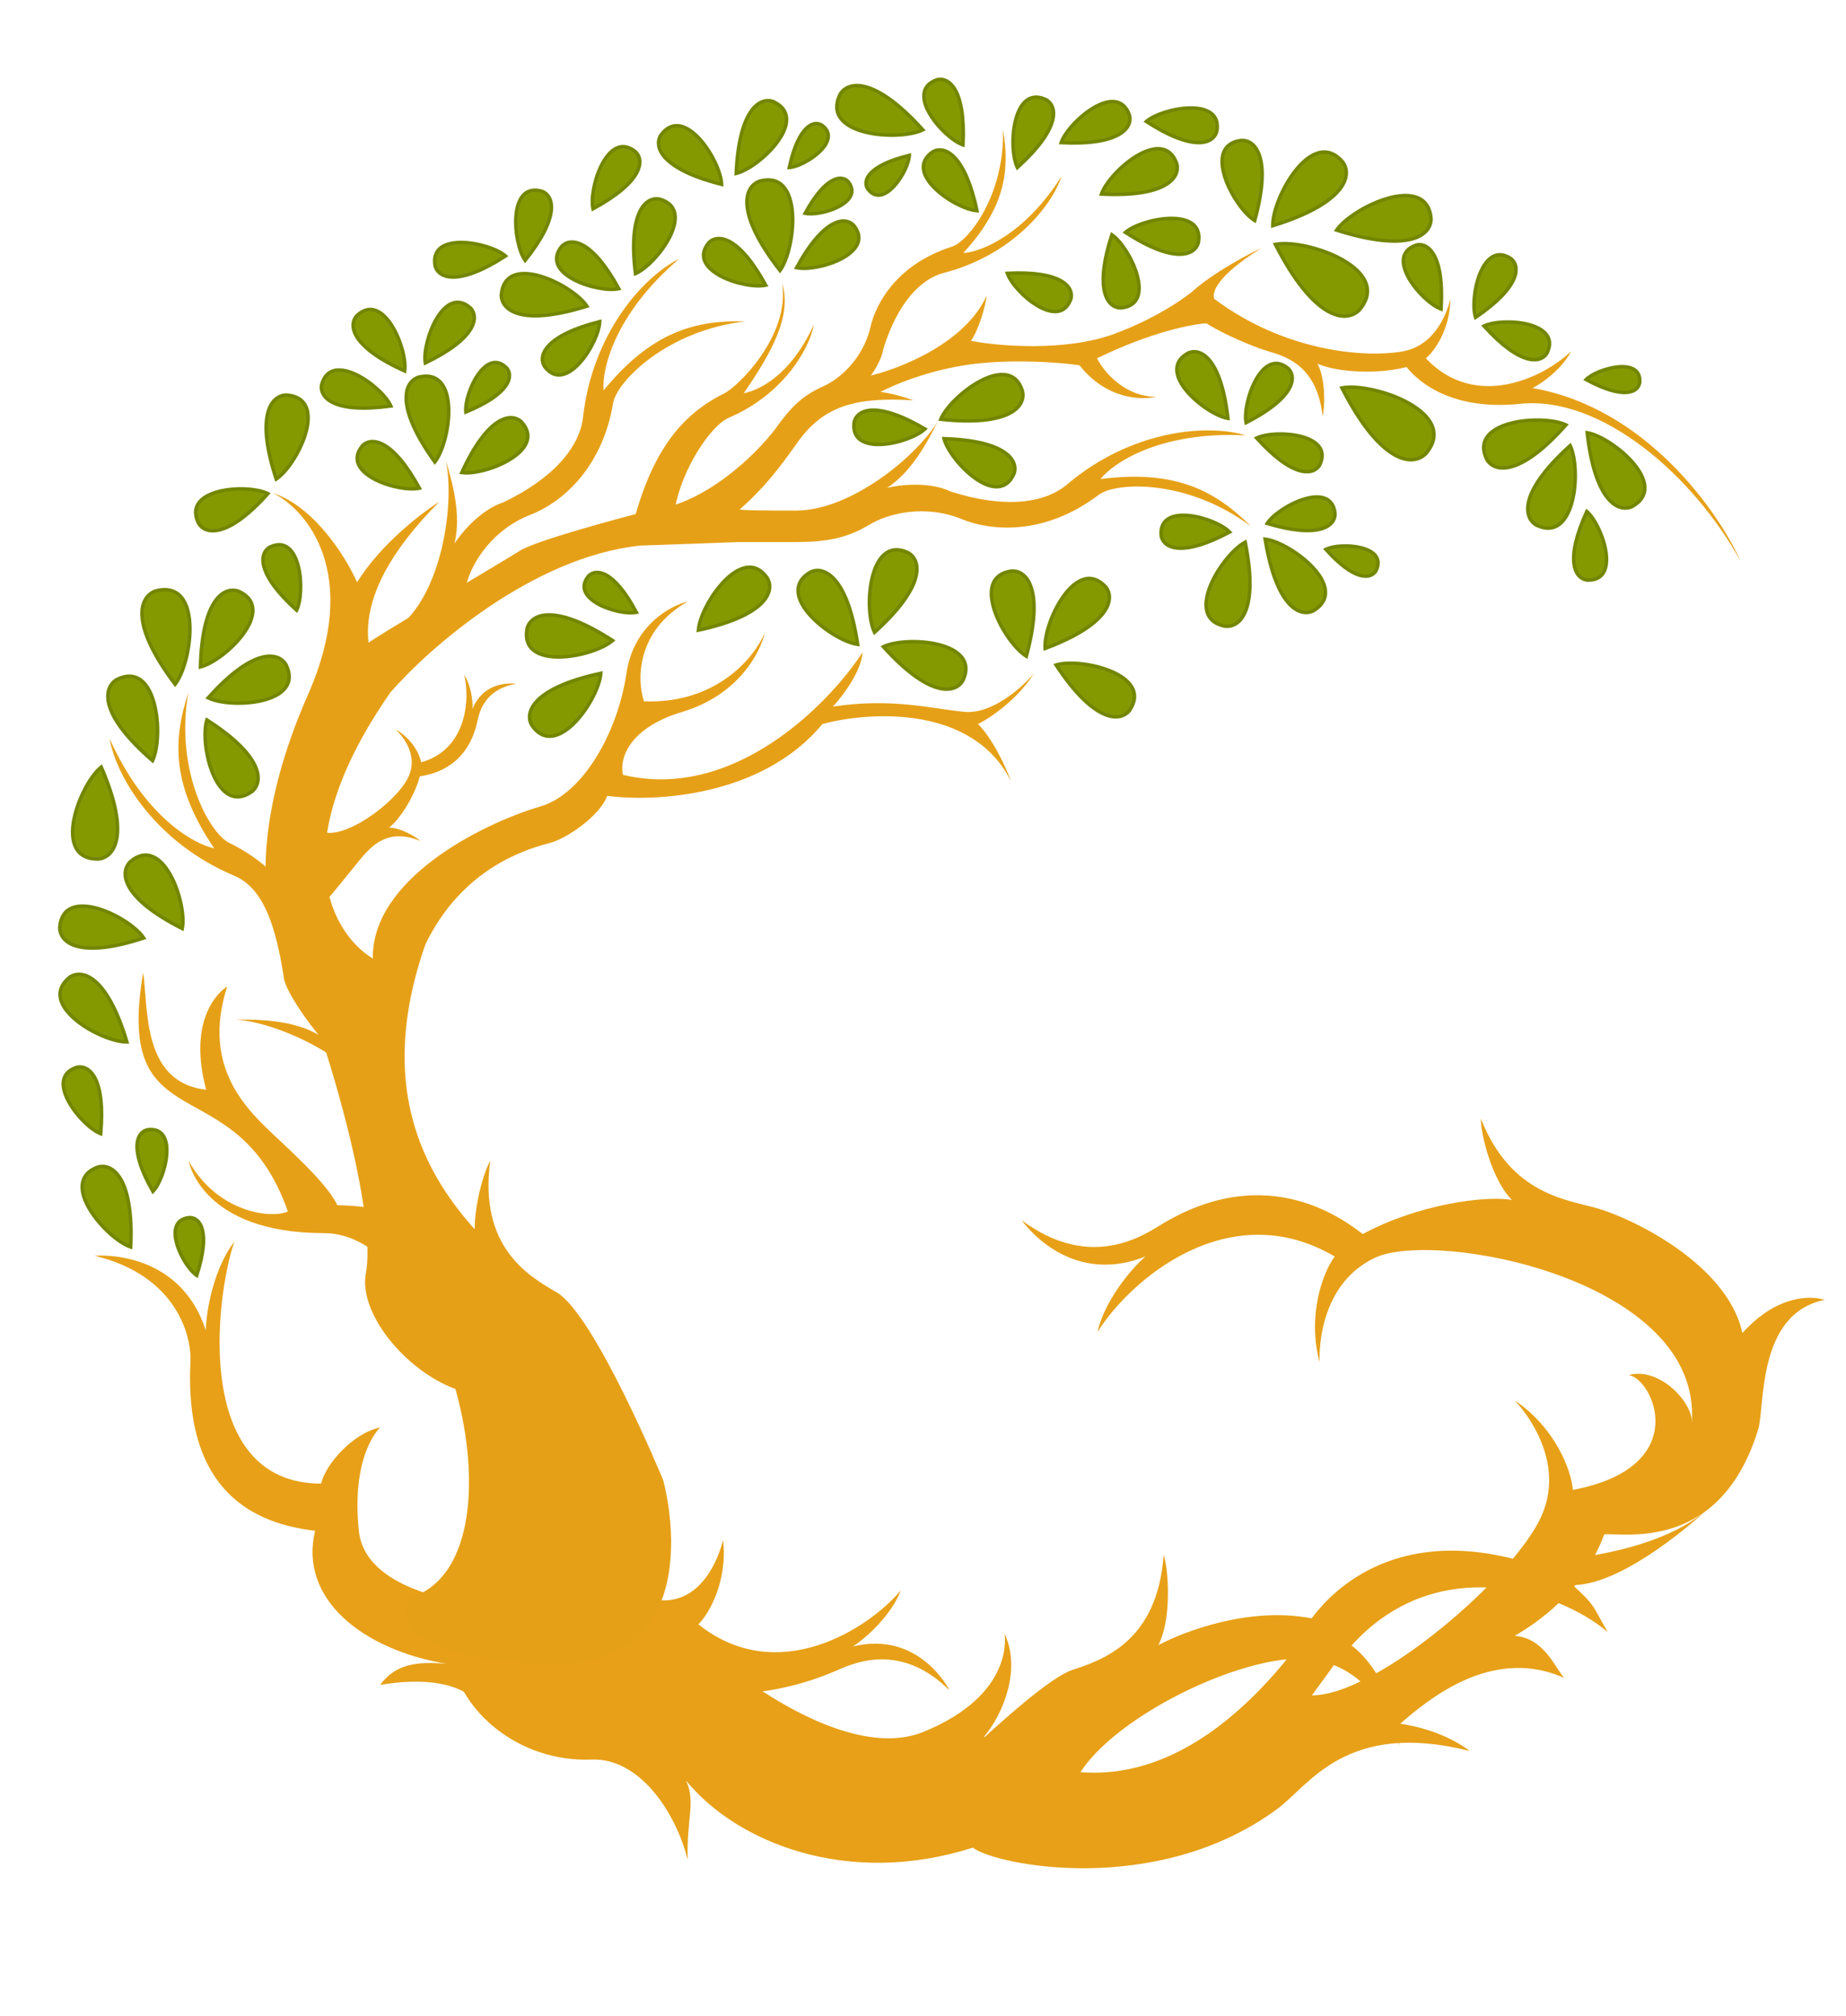 <svg width="98" height="107" viewBox="0 0 98 107" fill="none" xmlns="http://www.w3.org/2000/svg">
<path d="M10.926 70.628C9.506 66.238 5.028 66.66 5.028 66.66C9.4 67.714 10.177 70.954 10.111 72.28C9.764 79.312 13.624 80.891 16.729 81.259C15.852 84.886 19.267 87.581 23.725 88.324C22.143 88.181 21 88.324 20.183 89.438C22.393 89.067 24.604 89.235 25.582 90.647C28.687 95.128 36.891 92.863 31.35 85.326C27.866 85.679 19.475 85.35 19.05 81.259C18.625 77.168 20.183 75.774 20.183 75.774C18.727 76.075 17.279 77.737 17.047 78.755C10.321 78.755 11.381 69.082 12.434 65.924C11.38 67.285 10.943 69.527 10.926 70.628Z" fill="#E7A017"/>
<path d="M68.265 92.188C74.579 90.01 78.015 92.946 78.015 92.946C71.465 91.296 69.518 94.76 67.819 96.016C61.412 100.754 52.822 99.003 51.643 98.078C45.038 100.195 39.128 97.832 36.418 94.517C36.949 95.63 36.441 96.527 36.508 98.728C35.858 96.127 33.906 93.308 31.421 93.404C23.534 93.71 19.012 82.241 32.555 82.094C35.179 86.436 44.054 93.951 49.006 91.941C53.959 89.931 53.325 86.709 53.325 86.709C54.244 88.655 53.217 91.034 52.242 92.188C60.453 97.588 66.922 90.249 69.658 86.279C74.394 85.165 69.658 89.252 68.265 92.188Z" fill="#E7A017"/>
<path d="M89.808 75.596C92.78 67.514 96.866 69 96.866 69C93.244 69.743 93.711 74.653 93.337 75.875C91.324 82.451 86.156 81.347 85.165 81.449C84.03 84.519 81.629 86.121 80.411 86.837C81.937 86.94 82.546 88.487 83.03 89.066C78.851 87.209 75.188 90.781 73.93 91.853C72.21 93.319 62.601 94.546 62.601 94.546L69.658 89.995C73.094 89.995 80.397 83.717 81.837 80.467C83.276 77.217 80.411 74.338 80.411 74.338C82.574 75.788 83.431 78.088 83.497 79.09C89.917 77.877 87.765 73.181 86.465 72.995C88.137 72.53 89.958 74.547 89.808 75.596Z" fill="#E7A017"/>
<path d="M60.812 66.696C56.691 68.35 54.243 64.778 54.243 64.778C57.717 67.363 60.445 65.749 61.53 65.075C67.372 61.45 71.538 64.931 72.351 65.507C75.226 63.943 78.879 63.439 80.266 63.702C79.186 62.619 78.599 60.139 78.616 59.384C80.25 63.516 83.307 63.683 84.887 64.169C87.301 64.913 93.523 68.108 92.501 72.809C90.942 79.985 90.592 80.496 89.808 75.596C90.458 67.92 76.237 65.258 73.015 66.756C69.793 68.255 70.056 72.31 70.056 72.31C69.382 69.793 70.249 67.498 70.859 66.7C65.228 63.386 59.949 67.985 58.264 70.711C58.621 69.092 60.009 67.387 60.812 66.696Z" fill="#E7A017"/>
<path d="M45.275 87.401C48.83 86.532 50.412 89.733 50.412 89.733C47.878 87.218 45.464 88.217 44.499 88.64C39.309 90.917 34.935 89.559 34.338 88.994C34.338 88.994 31.46 84.175 34.516 84.871C37.572 85.568 38.385 81.741 38.385 81.741C38.641 83.874 37.666 85.646 37.075 86.226C41.284 89.588 46.129 86.45 47.822 84.422C47.342 85.701 46.011 86.931 45.275 87.401Z" fill="#E7A017"/>
<path d="M90.923 79.869C90.923 79.869 90.804 79.983 90.593 80.173C87.654 82.68 81.574 83.064 80.337 82.749C73.416 80.99 70.256 85.083 69.631 85.908C66.294 85.26 62.785 86.635 61.492 87.331C62.224 85.92 62.029 83.28 61.775 82.537C61.451 87.141 58.55 88.111 56.92 88.65C54.692 89.387 46.761 97.572 46.761 97.572L56.91 95.025C57.902 91.665 65.971 87.609 69.631 88.083C73.291 88.558 74.301 92.656 74.301 92.656C74.18 89.952 72.603 87.951 71.749 87.352C76.288 82.305 82.828 84.466 85.351 86.637C84.491 85.146 84.701 85.257 83.494 84.143C85.981 84.143 89.509 81.149 90.593 80.173C90.708 80.075 90.818 79.974 90.923 79.869Z" fill="#E7A017"/>
<path d="M16.357 36.857C19.18 30.465 16.295 27.072 14.5 26.174C16.729 26.917 18.4 29.642 18.957 30.911C20.192 28.905 22.381 27.226 23.322 26.638C17.824 32.138 19.607 35.371 20.721 36.764C14.927 45.088 17.657 49.584 19.793 50.885C19.719 46.723 25.457 43.763 28.707 42.803C30.936 42.144 32.793 38.901 33.257 35.742C33.629 33.215 35.579 32.15 36.507 31.933C33.759 33.494 33.815 36.114 34.186 37.229C38.049 37.377 40.067 34.875 40.593 33.605C40.377 34.627 39.2 36.894 36.229 37.786C33.257 38.678 32.886 40.387 33.072 41.13C38.94 42.542 43.998 37.383 45.793 34.627C45.719 35.668 44.71 36.981 44.215 37.507C47.372 37.043 49.322 37.6 51.179 37.786C52.665 37.935 54.274 36.485 54.893 35.742C54.002 37.154 52.541 38.127 51.922 38.436C52.739 39.254 53.439 40.821 53.686 41.502C51.681 37.414 46.165 37.755 43.657 38.436C40.463 42.301 34.712 42.586 32.236 42.245C31.864 43.286 30.1 44.517 29.172 44.753C25.086 45.794 23.322 48.593 22.579 50.142C18.864 60.769 25.364 65.934 30.1 69.558C27.964 78.847 18.697 71.504 19.421 67.607C20.164 63.612 16.017 50.885 14.5 48.934C13.943 47.571 13.534 43.248 16.357 36.857Z" fill="#E6A017"/>
<path d="M52.386 15.676C51.272 18.203 47.774 19.578 46.165 19.949L44.772 21.25L46.443 20.971C47.062 20.6 48.876 19.764 51.179 19.392C53.482 19.02 56.317 19.237 57.308 19.392C58.719 21.176 60.527 21.25 61.394 21.064C59.685 21.064 58.577 19.702 58.236 19.02C61.134 17.608 63.344 17.193 64.087 17.162L63.622 15.211C63.313 15.49 61.765 16.754 59.165 17.72C56.565 18.686 52.913 18.37 51.55 18.091C51.996 17.422 52.324 16.202 52.386 15.676Z" fill="#E6A017"/>
<path d="M81.358 20.6C87.375 21.64 91.232 27.165 92.408 29.797C89.901 25.245 85.017 20.99 80.708 21.436C76.715 21.849 75.044 19.949 74.672 19.485C72.815 19.949 70.679 19.671 69.936 19.299C70.382 20.102 70.339 21.647 70.215 22.086C69.918 19.41 68.265 18.921 67.337 18.649C66.067 18.277 62.452 16.679 62.972 15.862C63.492 15.044 65.882 13.663 66.965 13.168C64.588 14.654 64.334 15.521 64.458 15.862C68.172 18.649 72.444 19.02 74.487 18.649C76.529 18.277 76.994 15.862 76.994 15.862C76.994 17.441 76.158 18.649 75.694 19.02C78.368 21.845 82.039 19.98 83.401 18.649C82.955 19.541 81.915 20.321 81.358 20.6Z" fill="#E6A017"/>
<path d="M25.084 37.633C25.736 36.021 27.407 36.3 27.407 36.3C25.736 36.578 25.451 37.786 25.346 38.275C24.783 40.907 22.671 41.138 22.288 41.211C21.949 42.447 21.1 43.614 20.649 43.935C21.247 43.924 22.106 44.431 22.314 44.641C20.706 43.98 19.894 44.798 19.439 45.259C18.818 45.888 16.279 49.402 15.986 48.841C15.134 47.215 16.611 44.099 17.286 44.196C18.586 44.423 21.304 42.375 21.756 41.06C22.207 39.744 20.993 38.718 20.993 38.718C21.886 39.21 22.297 40.078 22.357 40.467C24.819 39.777 24.955 37.039 24.644 35.824C25.003 36.364 25.107 37.218 25.084 37.633Z" fill="#E6A017"/>
<path d="M66.129 23.108C61.598 22.885 59.103 24.563 58.422 25.43C62.434 24.91 64.551 26.081 66.408 27.939C63.065 25.43 59.258 25.565 58.329 26.267C55.378 28.496 52.529 28.157 51.086 27.567C49.043 26.731 47.093 27.288 46.165 27.846C44.926 28.589 43.843 28.775 42.172 28.775H39.2L39.2 27.016C39.2 27.014 39.2 27.012 39.2 27.01V27.016C39.23 27.103 40.627 27.103 42.262 27.103H42.265C45.17 27.103 48.672 24.223 49.786 22.365C49.229 23.48 48.393 25.059 47.093 25.895C48.802 25.523 50.034 25.864 50.436 26.081C53.315 27.01 55.451 26.731 56.658 25.709C60.068 22.822 64.087 22.489 66.129 23.108Z" fill="#E6A017"/>
<path d="M43.211 17.223C41.921 20.04 40.206 20.731 39.479 20.878C41.046 18.605 42.038 16.722 41.522 15.026C41.957 17.822 39.164 20.53 38.457 20.878C36.212 21.985 34.63 23.897 33.61 27.799C33.537 28.078 35.838 29.1 35.838 26.963C36.192 24.933 37.716 22.588 38.699 22.17C41.478 20.987 42.937 18.652 43.211 17.223Z" fill="#E6A017"/>
<path d="M5.817 39.203C7.666 43.347 10.291 44.815 11.371 45.031C9.094 41.686 9.181 39.268 9.998 36.77C9.273 40.888 11.114 44.224 12.159 44.736C15.481 46.361 16.467 49.057 16.592 50.612C16.77 52.813 18.149 54.301 19.066 54.878C21.719 56.547 21.656 58.645 21.472 61.413C21.481 61.449 21.48 61.469 21.468 61.471C21.469 61.451 21.471 61.432 21.472 61.413C21.408 61.147 20.831 60.007 20.167 58.697L20.166 58.694C18.852 56.101 14.702 54.278 12.541 54.123C13.787 54.117 15.573 54.148 16.906 54.931C15.803 53.574 15.046 52.271 15.057 51.814C14.584 48.825 13.874 47.095 12.417 46.479C8.302 44.741 6.188 41.306 5.817 39.203Z" fill="#E6A017"/>
<path d="M56.356 9.359C54.352 12.508 52.041 13.386 51.135 13.431C53.391 10.984 53.611 9.006 53.247 6.876C53.342 10.313 51.442 12.806 50.53 13.096C47.632 14.019 46.505 16.093 46.216 17.342C45.806 19.112 44.506 20.156 43.69 20.515C42.603 20.993 41.964 21.633 41.17 22.755C40.173 24.08 37.436 26.805 34.465 27.103C32.514 27.598 28.41 28.719 27.593 29.239C26.572 29.89 19.607 33.977 19.236 34.349C18.939 34.646 20.102 36.083 20.721 36.764C22.758 34.411 28.265 29.555 34 28.961L39.2 28.775L39.2 27.103C40.521 25.955 41.321 24.922 42.336 23.487C43.717 21.536 45.441 21.064 48.486 21.25C47.279 20.818 46.443 20.693 45.441 20.818C46.502 19.848 46.859 18.858 46.904 18.485C47.649 16.111 48.851 14.809 50.11 14.484C53.667 13.565 55.801 11.025 56.356 9.359Z" fill="#E6A017"/>
<path d="M36.051 13.741C32.605 16.692 31.944 19.627 32.044 20.725C34.603 17.59 36.945 16.986 39.57 17.06C35.419 17.534 32.744 20.248 32.55 21.396C31.936 25.044 29.633 26.756 28.179 27.318C26.12 28.114 25.085 29.859 24.793 30.902C24.404 32.293 23.744 33.173 22.529 34.321L20.369 36.363L19.161 35.084C19.16 35.083 19.158 35.082 19.157 35.08L19.161 35.084C19.243 35.127 20.258 34.167 21.446 33.044L21.448 33.042C23.56 31.045 24.128 26.546 23.663 24.43C24.023 25.623 24.5 27.345 24.129 28.846C25.116 27.402 26.245 26.803 26.686 26.684C29.416 25.382 30.777 23.712 30.953 22.139C31.45 17.698 34.141 14.694 36.051 13.741Z" fill="#E6A017"/>
<path d="M10.944 57.847C9.83 53.666 12.059 52.366 12.059 52.366C10.666 56.732 13.17 58.965 14.751 60.448C16.237 61.842 17.464 63.044 17.909 63.978C21.308 64.021 24.207 65.431 25.331 66.374C24.901 64.844 25.628 62.298 26.026 61.623C25.41 66.197 28.054 67.735 29.541 68.594C31.573 69.767 35.207 78.569 35.207 78.569C35.207 78.569 38.086 88.788 28.8 88.323C19.514 87.859 21.836 84.793 21.836 84.793C28.15 82.749 23.753 65.459 17.209 65.459C10.666 65.459 10.016 61.623 10.016 61.623C11.501 64.312 14.326 64.726 15.284 64.312C12.523 56.453 6.023 60.82 7.601 51.623C7.88 53.48 7.508 57.459 10.944 57.847Z" fill="#E6A017"/>
<path d="M49.944 22.255C50.446 21.013 53.635 18.55 54.287 20.787C54.456 21.606 53.535 22.651 49.944 22.255Z" fill="#849900"/>
<path fill-rule="evenodd" clip-rule="evenodd" d="M54.377 20.765L54.378 20.768C54.425 20.994 54.396 21.236 54.265 21.464C54.135 21.691 53.907 21.897 53.566 22.06C52.884 22.385 51.736 22.546 49.934 22.348L49.812 22.334L49.858 22.22C49.991 21.892 50.294 21.495 50.678 21.121C51.063 20.745 51.536 20.385 52.016 20.134C52.494 19.885 52.991 19.738 53.419 19.806C53.635 19.841 53.833 19.931 53.998 20.09C54.163 20.248 54.291 20.47 54.376 20.761L54.377 20.765ZM54.197 20.809C54.119 20.544 54.005 20.354 53.87 20.224C53.734 20.094 53.572 20.019 53.389 19.99C53.02 19.93 52.566 20.057 52.102 20.299C51.641 20.54 51.182 20.888 50.808 21.254C50.479 21.575 50.221 21.903 50.082 22.176C51.796 22.352 52.866 22.188 53.486 21.892C53.802 21.742 53.997 21.558 54.104 21.371C54.21 21.186 54.234 20.992 54.197 20.809Z" fill="#738600"/>
<path d="M67.707 12.974C69.328 12.65 74.027 14.271 72.163 16.459C71.434 17.189 69.733 16.945 67.707 12.974Z" fill="#849900"/>
<path fill-rule="evenodd" clip-rule="evenodd" d="M72.232 16.522L72.229 16.525C72.031 16.722 71.767 16.854 71.45 16.873C71.133 16.892 70.77 16.799 70.373 16.559C69.582 16.079 68.64 15.008 67.625 13.016L67.569 12.907L67.689 12.883C68.113 12.798 68.725 12.841 69.369 12.983C70.016 13.125 70.706 13.369 71.287 13.693C71.866 14.016 72.35 14.426 72.566 14.908C72.675 15.15 72.715 15.411 72.665 15.684C72.614 15.957 72.475 16.236 72.234 16.519L72.232 16.522ZM72.095 16.396C72.318 16.133 72.439 15.884 72.482 15.651C72.525 15.418 72.491 15.195 72.396 14.984C72.205 14.556 71.762 14.171 71.197 13.855C70.633 13.541 69.961 13.304 69.329 13.165C68.759 13.039 68.23 12.996 67.848 13.045C68.835 14.951 69.736 15.956 70.469 16.4C70.842 16.625 71.168 16.704 71.439 16.688C71.707 16.672 71.928 16.562 72.095 16.396Z" fill="#738600"/>
<path d="M71.241 20.594C72.861 20.27 77.56 21.891 75.697 24.079C74.968 24.809 73.266 24.566 71.241 20.594Z" fill="#849900"/>
<path fill-rule="evenodd" clip-rule="evenodd" d="M75.765 24.142L75.762 24.145C75.565 24.343 75.301 24.475 74.983 24.494C74.666 24.513 74.304 24.419 73.907 24.179C73.115 23.7 72.174 22.628 71.158 20.637L71.102 20.527L71.223 20.503C71.646 20.418 72.258 20.462 72.903 20.604C73.549 20.746 74.239 20.989 74.82 21.314C75.399 21.636 75.883 22.046 76.099 22.528C76.208 22.771 76.248 23.032 76.198 23.305C76.148 23.578 76.008 23.857 75.767 24.14L75.765 24.142ZM75.628 24.016C75.852 23.753 75.972 23.504 76.015 23.271C76.058 23.038 76.025 22.816 75.93 22.604C75.738 22.176 75.295 21.791 74.73 21.476C74.167 21.162 73.495 20.924 72.863 20.785C72.293 20.66 71.764 20.617 71.382 20.665C72.369 22.572 73.269 23.576 74.003 24.02C74.376 24.246 74.701 24.325 74.972 24.308C75.24 24.292 75.462 24.182 75.628 24.016Z" fill="#738600"/>
<path d="M67.569 11.981C67.533 10.514 69.665 6.652 71.294 8.615C71.82 9.364 71.348 10.815 67.569 11.981Z" fill="#849900"/>
<path fill-rule="evenodd" clip-rule="evenodd" d="M71.368 8.558L71.37 8.562C71.514 8.766 71.59 9.02 71.558 9.303C71.526 9.586 71.388 9.891 71.116 10.203C70.575 10.824 69.492 11.485 67.597 12.07L67.48 12.106L67.477 11.983C67.467 11.598 67.599 11.068 67.821 10.525C68.044 9.98 68.362 9.413 68.735 8.953C69.106 8.496 69.54 8.133 69.997 8.016C70.228 7.958 70.464 7.962 70.697 8.049C70.93 8.135 71.154 8.301 71.365 8.556L71.368 8.558ZM71.22 8.671C71.025 8.437 70.827 8.295 70.633 8.223C70.438 8.151 70.24 8.146 70.043 8.196C69.643 8.298 69.241 8.624 68.879 9.07C68.52 9.514 68.21 10.065 67.993 10.595C67.799 11.068 67.682 11.516 67.664 11.854C69.471 11.283 70.48 10.65 70.976 10.08C71.229 9.79 71.346 9.519 71.373 9.282C71.4 9.048 71.338 8.84 71.22 8.671Z" fill="#738600"/>
<path d="M70.958 12.216C71.777 11.011 75.768 9.103 75.972 11.613C75.972 12.517 74.744 13.42 70.958 12.216Z" fill="#849900"/>
<path fill-rule="evenodd" clip-rule="evenodd" d="M76.065 11.609L76.065 11.613C76.065 11.861 75.981 12.109 75.79 12.32C75.6 12.53 75.31 12.698 74.907 12.795C74.102 12.989 72.829 12.908 70.93 12.304L70.811 12.266L70.881 12.163C71.096 11.846 71.512 11.493 72.009 11.181C72.507 10.868 73.098 10.591 73.671 10.432C74.24 10.273 74.807 10.226 75.25 10.392C75.474 10.475 75.665 10.613 75.808 10.815C75.95 11.017 76.038 11.279 76.065 11.605L76.065 11.609ZM75.879 11.617C75.855 11.317 75.774 11.091 75.656 10.922C75.537 10.753 75.377 10.637 75.185 10.566C74.797 10.421 74.276 10.456 73.72 10.611C73.167 10.765 72.594 11.034 72.107 11.339C71.676 11.609 71.321 11.904 71.11 12.166C72.928 12.73 74.124 12.793 74.863 12.615C75.24 12.524 75.493 12.371 75.652 12.195C75.81 12.021 75.879 11.819 75.879 11.617Z" fill="#738600"/>
<path d="M66.61 11.706C65.533 11.054 63.727 7.723 65.9 7.453C66.685 7.419 67.516 8.432 66.61 11.706Z" fill="#849900"/>
<path fill-rule="evenodd" clip-rule="evenodd" d="M65.892 7.36L65.896 7.36C66.114 7.351 66.335 7.414 66.528 7.57C66.72 7.726 66.878 7.97 66.978 8.313C67.178 8.995 67.154 10.087 66.699 11.731L66.667 11.849L66.562 11.786C66.276 11.613 65.953 11.27 65.663 10.858C65.372 10.443 65.108 9.949 64.948 9.465C64.788 8.984 64.725 8.499 64.854 8.11C64.919 7.914 65.033 7.743 65.206 7.612C65.379 7.482 65.604 7.396 65.888 7.361L65.892 7.36ZM65.907 7.546C65.65 7.578 65.458 7.655 65.318 7.76C65.178 7.866 65.085 8.005 65.031 8.169C64.921 8.501 64.969 8.94 65.124 9.407C65.278 9.871 65.532 10.349 65.815 10.751C66.061 11.101 66.324 11.387 66.554 11.557C66.972 9.996 66.98 8.982 66.8 8.365C66.707 8.049 66.567 7.841 66.411 7.715C66.256 7.589 66.081 7.539 65.907 7.546Z" fill="#738600"/>
<path d="M59.748 12.336C60.605 11.582 63.977 10.928 63.617 12.881C63.433 13.57 62.331 14.012 59.748 12.336Z" fill="#849900"/>
<path fill-rule="evenodd" clip-rule="evenodd" d="M63.708 12.902L63.707 12.905C63.655 13.098 63.539 13.274 63.349 13.4C63.16 13.524 62.905 13.595 62.58 13.588C61.933 13.575 60.994 13.255 59.697 12.414L59.594 12.347L59.686 12.266C59.915 12.065 60.3 11.878 60.736 11.74C61.175 11.601 61.674 11.507 62.137 11.5C62.597 11.493 63.036 11.572 63.339 11.79C63.492 11.901 63.611 12.048 63.677 12.235C63.743 12.421 63.756 12.642 63.709 12.898L63.708 12.902ZM63.527 12.861C63.569 12.63 63.554 12.445 63.502 12.297C63.449 12.149 63.356 12.032 63.23 11.941C62.975 11.757 62.585 11.68 62.14 11.686C61.698 11.693 61.217 11.782 60.793 11.917C60.429 12.032 60.116 12.178 59.907 12.328C61.136 13.109 62.005 13.39 62.584 13.402C62.88 13.409 63.096 13.344 63.247 13.245C63.395 13.146 63.486 13.011 63.527 12.861Z" fill="#738600"/>
<path d="M59.026 12.464C59.976 13.098 61.48 16.186 59.501 16.345C58.788 16.345 58.076 15.394 59.026 12.464Z" fill="#849900"/>
<path fill-rule="evenodd" clip-rule="evenodd" d="M59.505 16.437L59.501 16.437C59.301 16.437 59.101 16.37 58.931 16.22C58.762 16.069 58.628 15.841 58.55 15.525C58.395 14.896 58.461 13.906 58.938 12.435L58.975 12.319L59.078 12.387C59.331 12.555 59.611 12.88 59.858 13.265C60.105 13.653 60.325 14.111 60.451 14.557C60.577 15 60.615 15.444 60.482 15.793C60.415 15.97 60.304 16.122 60.14 16.235C59.978 16.347 59.768 16.416 59.508 16.437L59.505 16.437ZM59.497 16.251C59.73 16.232 59.906 16.171 60.035 16.082C60.164 15.992 60.253 15.872 60.309 15.727C60.42 15.433 60.394 15.036 60.273 14.608C60.152 14.182 59.941 13.74 59.701 13.365C59.496 13.044 59.273 12.779 59.075 12.616C58.639 14.005 58.592 14.918 58.73 15.481C58.801 15.769 58.919 15.961 59.054 16.081C59.188 16.199 59.342 16.251 59.497 16.251Z" fill="#738600"/>
<path d="M51.864 11.184C50.725 11.11 47.879 9.188 49.513 8.06C50.13 7.704 51.222 8.171 51.864 11.184Z" fill="#849900"/>
<path fill-rule="evenodd" clip-rule="evenodd" d="M49.464 7.982L49.467 7.98C49.64 7.88 49.847 7.838 50.069 7.883C50.291 7.929 50.521 8.06 50.746 8.294C51.194 8.761 51.633 9.651 51.955 11.164L51.98 11.284L51.858 11.276C51.554 11.257 51.15 11.116 50.743 10.905C50.335 10.694 49.916 10.406 49.584 10.084C49.253 9.763 48.998 9.398 48.939 9.028C48.909 8.842 48.929 8.655 49.014 8.475C49.099 8.297 49.246 8.132 49.461 7.984L49.464 7.982ZM49.563 8.139C49.37 8.272 49.249 8.413 49.182 8.555C49.114 8.697 49.098 8.846 49.122 8.999C49.172 9.309 49.394 9.64 49.713 9.95C50.03 10.258 50.434 10.536 50.829 10.741C51.167 10.916 51.492 11.034 51.745 11.076C51.429 9.655 51.013 8.841 50.612 8.423C50.407 8.209 50.209 8.102 50.032 8.065C49.858 8.03 49.698 8.062 49.563 8.139Z" fill="#738600"/>
<path d="M48.991 6.891C47.739 7.51 43.548 7.215 44.591 5.021C45.027 4.266 46.469 4.092 48.991 6.891Z" fill="#849900"/>
<path fill-rule="evenodd" clip-rule="evenodd" d="M44.509 4.977L44.51 4.974C44.63 4.767 44.82 4.599 45.078 4.513C45.336 4.427 45.656 4.424 46.035 4.534C46.789 4.753 47.795 5.424 49.06 6.829L49.142 6.92L49.032 6.974C48.703 7.137 48.191 7.236 47.633 7.262C47.073 7.287 46.455 7.239 45.908 7.101C45.363 6.964 44.875 6.734 44.59 6.385C44.447 6.208 44.355 6.001 44.337 5.764C44.318 5.527 44.371 5.266 44.507 4.981L44.509 4.977ZM44.673 5.064C44.549 5.326 44.506 5.553 44.522 5.749C44.537 5.946 44.612 6.117 44.734 6.267C44.981 6.571 45.423 6.788 45.953 6.921C46.48 7.054 47.079 7.101 47.625 7.076C48.106 7.054 48.538 6.976 48.836 6.858C47.621 5.529 46.672 4.912 45.983 4.712C45.631 4.61 45.351 4.617 45.137 4.689C44.925 4.76 44.771 4.895 44.673 5.064Z" fill="#738600"/>
<path d="M54.01 8.891C53.504 7.867 53.745 4.44 55.538 5.293C56.155 5.649 56.297 6.829 54.01 8.891Z" fill="#849900"/>
<path fill-rule="evenodd" clip-rule="evenodd" d="M55.582 5.21L55.585 5.212C55.758 5.312 55.898 5.47 55.97 5.686C56.041 5.901 56.043 6.166 55.953 6.478C55.772 7.1 55.221 7.924 54.072 8.96L53.981 9.042L53.927 8.932C53.792 8.659 53.712 8.238 53.691 7.781C53.67 7.322 53.709 6.815 53.822 6.365C53.935 5.919 54.124 5.515 54.413 5.279C54.56 5.16 54.732 5.084 54.93 5.068C55.127 5.052 55.343 5.097 55.578 5.209L55.582 5.21ZM55.495 5.375C55.284 5.275 55.101 5.241 54.944 5.253C54.788 5.266 54.651 5.325 54.531 5.423C54.287 5.622 54.111 5.979 54.002 6.411C53.894 6.84 53.856 7.328 53.876 7.773C53.894 8.154 53.953 8.494 54.044 8.735C55.116 7.75 55.613 6.982 55.774 6.426C55.857 6.141 55.85 5.916 55.794 5.745C55.737 5.576 55.629 5.453 55.495 5.375Z" fill="#738600"/>
<path d="M56.335 7.572C56.701 6.49 59.294 4.237 59.959 6.108C60.143 6.797 59.41 7.731 56.335 7.572Z" fill="#849900"/>
<path fill-rule="evenodd" clip-rule="evenodd" d="M60.048 6.081L60.048 6.084C60.1 6.277 60.087 6.488 59.986 6.691C59.885 6.894 59.699 7.083 59.414 7.239C58.847 7.551 57.874 7.744 56.33 7.664L56.208 7.658L56.247 7.542C56.345 7.254 56.585 6.899 56.894 6.561C57.203 6.221 57.59 5.89 57.987 5.653C58.382 5.417 58.801 5.265 59.173 5.303C59.361 5.322 59.536 5.39 59.687 5.519C59.838 5.647 59.959 5.832 60.046 6.077L60.048 6.081ZM59.87 6.136C59.791 5.915 59.687 5.762 59.567 5.66C59.447 5.558 59.308 5.503 59.154 5.488C58.841 5.456 58.464 5.584 58.082 5.812C57.703 6.039 57.331 6.357 57.031 6.686C56.774 6.968 56.575 7.251 56.469 7.485C57.924 7.547 58.817 7.356 59.325 7.076C59.584 6.933 59.739 6.77 59.82 6.608C59.899 6.449 59.91 6.286 59.87 6.136Z" fill="#738600"/>
<path d="M60.858 6.449C61.687 5.721 64.944 5.089 64.597 6.976C64.418 7.641 63.354 8.069 60.858 6.449Z" fill="#849900"/>
<path fill-rule="evenodd" clip-rule="evenodd" d="M64.687 6.997L64.686 7C64.636 7.187 64.523 7.358 64.339 7.48C64.156 7.601 63.909 7.669 63.594 7.662C62.968 7.649 62.061 7.34 60.807 6.527L60.705 6.46L60.797 6.379C61.018 6.185 61.391 6.004 61.812 5.87C62.236 5.736 62.719 5.646 63.167 5.639C63.612 5.632 64.036 5.708 64.33 5.92C64.478 6.027 64.593 6.169 64.657 6.351C64.721 6.531 64.734 6.745 64.688 6.993L64.687 6.997ZM64.506 6.956C64.546 6.734 64.533 6.555 64.482 6.413C64.431 6.27 64.342 6.158 64.221 6.07C63.975 5.893 63.599 5.818 63.169 5.825C62.743 5.831 62.278 5.917 61.869 6.047C61.52 6.158 61.219 6.298 61.018 6.441C62.202 7.194 63.041 7.465 63.598 7.477C63.884 7.482 64.092 7.42 64.237 7.325C64.38 7.23 64.466 7.1 64.506 6.956Z" fill="#738600"/>
<path d="M58.475 10.301C58.879 9.108 61.739 6.623 62.472 8.687C62.675 9.446 61.867 10.477 58.475 10.301Z" fill="#849900"/>
<path fill-rule="evenodd" clip-rule="evenodd" d="M62.561 8.659L62.562 8.663C62.618 8.874 62.604 9.104 62.493 9.326C62.383 9.547 62.179 9.754 61.867 9.926C61.243 10.269 60.173 10.482 58.47 10.394L58.348 10.388L58.387 10.271C58.494 9.955 58.758 9.565 59.098 9.193C59.44 8.819 59.865 8.454 60.302 8.193C60.737 7.933 61.197 7.767 61.604 7.808C61.81 7.829 62.002 7.904 62.167 8.044C62.331 8.184 62.464 8.386 62.56 8.656L62.561 8.659ZM62.383 8.715C62.296 8.47 62.18 8.299 62.046 8.186C61.913 8.072 61.757 8.011 61.585 7.993C61.237 7.957 60.82 8.1 60.398 8.352C59.978 8.603 59.567 8.955 59.235 9.318C58.947 9.634 58.725 9.953 58.609 10.214C60.222 10.285 61.214 10.074 61.777 9.763C62.065 9.605 62.237 9.423 62.327 9.243C62.416 9.065 62.428 8.883 62.383 8.715Z" fill="#738600"/>
<path d="M31.158 16.253C30.426 15.13 26.823 13.329 26.614 15.65C26.605 16.486 27.711 17.333 31.158 16.253Z" fill="#849900"/>
<path fill-rule="evenodd" clip-rule="evenodd" d="M26.521 15.645L26.521 15.649C26.519 15.879 26.594 16.111 26.766 16.309C26.937 16.507 27.2 16.666 27.567 16.76C28.298 16.947 29.456 16.883 31.186 16.341L31.303 16.305L31.236 16.202C31.043 15.905 30.668 15.574 30.22 15.281C29.769 14.986 29.236 14.724 28.716 14.571C28.2 14.419 27.683 14.37 27.277 14.52C27.072 14.596 26.895 14.722 26.763 14.91C26.632 15.097 26.549 15.339 26.521 15.641L26.521 15.645ZM26.707 15.654C26.732 15.378 26.807 15.17 26.915 15.017C27.023 14.863 27.168 14.758 27.341 14.694C27.692 14.565 28.162 14.601 28.664 14.749C29.163 14.896 29.68 15.15 30.118 15.436C30.503 15.688 30.819 15.96 31.008 16.202C29.36 16.704 28.279 16.75 27.613 16.58C27.274 16.493 27.047 16.35 26.906 16.188C26.766 16.026 26.706 15.841 26.707 15.654Z" fill="#738600"/>
<path d="M23.084 24.523C23.919 23.476 24.495 19.487 22.228 20.018C21.432 20.273 20.976 21.59 23.084 24.523Z" fill="#849900"/>
<path fill-rule="evenodd" clip-rule="evenodd" d="M22.203 19.929L22.2 19.93C21.98 20 21.784 20.144 21.649 20.37C21.516 20.595 21.448 20.895 21.474 21.273C21.526 22.026 21.951 23.106 23.009 24.578L23.08 24.677L23.157 24.581C23.377 24.305 23.574 23.845 23.711 23.327C23.849 22.807 23.93 22.217 23.912 21.676C23.895 21.137 23.779 20.632 23.508 20.293C23.372 20.122 23.196 19.994 22.977 19.927C22.758 19.861 22.502 19.859 22.207 19.928L22.203 19.929ZM22.253 20.108C22.523 20.045 22.743 20.051 22.923 20.105C23.103 20.16 23.248 20.264 23.363 20.409C23.596 20.701 23.709 21.159 23.727 21.682C23.744 22.202 23.666 22.773 23.532 23.279C23.414 23.724 23.255 24.11 23.085 24.365C22.09 22.958 21.706 21.945 21.66 21.26C21.635 20.91 21.699 20.65 21.809 20.465C21.918 20.281 22.076 20.165 22.253 20.108Z" fill="#738600"/>
<path d="M65.278 28.242C64.541 27.476 61.465 26.607 61.646 28.447C61.764 29.099 62.751 29.596 65.278 28.242Z" fill="#849900"/>
<path fill-rule="evenodd" clip-rule="evenodd" d="M61.554 28.459L61.555 28.463C61.588 28.647 61.683 28.821 61.851 28.953C62.017 29.085 62.25 29.17 62.553 29.19C63.156 29.228 64.053 29.004 65.322 28.324L65.43 28.267L65.345 28.178C65.148 27.973 64.804 27.769 64.41 27.607C64.014 27.443 63.557 27.317 63.127 27.275C62.7 27.233 62.286 27.271 61.986 27.451C61.834 27.543 61.712 27.67 61.636 27.84C61.559 28.009 61.53 28.213 61.554 28.456L61.554 28.459ZM61.739 28.434C61.718 28.218 61.745 28.048 61.805 27.916C61.865 27.784 61.959 27.684 62.082 27.61C62.331 27.46 62.697 27.419 63.109 27.46C63.518 27.5 63.957 27.621 64.339 27.778C64.662 27.912 64.938 28.069 65.119 28.221C63.924 28.847 63.099 29.038 62.565 29.004C62.29 28.987 62.096 28.91 61.966 28.808C61.837 28.706 61.765 28.574 61.739 28.434Z" fill="#738600"/>
<path d="M53.477 14.508C53.818 15.515 56.231 17.613 56.85 15.871C57.022 15.23 56.34 14.36 53.477 14.508Z" fill="#849900"/>
<path fill-rule="evenodd" clip-rule="evenodd" d="M56.939 15.898L56.94 15.895C56.989 15.714 56.977 15.516 56.881 15.325C56.787 15.135 56.612 14.959 56.346 14.812C55.817 14.521 54.91 14.341 53.473 14.416L53.35 14.422L53.39 14.538C53.481 14.808 53.705 15.139 53.993 15.454C54.281 15.77 54.641 16.078 55.012 16.3C55.38 16.52 55.772 16.662 56.12 16.627C56.296 16.609 56.461 16.545 56.602 16.424C56.743 16.304 56.856 16.131 56.938 15.902L56.939 15.898ZM56.762 15.843C56.689 16.047 56.592 16.189 56.481 16.283C56.371 16.377 56.243 16.427 56.101 16.442C55.812 16.471 55.462 16.353 55.107 16.141C54.755 15.93 54.408 15.634 54.13 15.329C53.894 15.07 53.711 14.81 53.612 14.595C54.96 14.539 55.787 14.716 56.257 14.975C56.498 15.108 56.641 15.259 56.715 15.408C56.789 15.555 56.798 15.705 56.762 15.843Z" fill="#738600"/>
<path d="M15.746 32.391C16.216 31.438 15.992 28.248 14.323 29.041C13.749 29.373 13.617 30.471 15.746 32.391Z" fill="#849900"/>
<path fill-rule="evenodd" clip-rule="evenodd" d="M14.28 28.959L14.277 28.961C14.115 29.055 13.983 29.203 13.916 29.405C13.849 29.607 13.847 29.855 13.932 30.146C14.1 30.727 14.614 31.495 15.684 32.46L15.774 32.542L15.829 32.432C15.955 32.177 16.03 31.784 16.049 31.358C16.069 30.93 16.032 30.457 15.927 30.038C15.822 29.622 15.646 29.245 15.374 29.024C15.237 28.912 15.076 28.84 14.89 28.826C14.706 28.811 14.503 28.853 14.283 28.957L14.28 28.959ZM14.367 29.124C14.563 29.031 14.731 28.999 14.876 29.011C15.02 29.022 15.146 29.077 15.257 29.168C15.483 29.352 15.646 29.682 15.747 30.084C15.847 30.482 15.883 30.936 15.864 31.349C15.848 31.699 15.794 32.012 15.712 32.234C14.719 31.321 14.259 30.61 14.11 30.095C14.033 29.83 14.039 29.622 14.092 29.464C14.144 29.308 14.243 29.196 14.367 29.124Z" fill="#738600"/>
<path d="M45.531 34.205C44.203 34.036 41.011 31.578 43.007 30.377C43.755 30.005 44.999 30.631 45.531 34.205Z" fill="#849900"/>
<path fill-rule="evenodd" clip-rule="evenodd" d="M42.962 30.295L42.965 30.294C43.172 30.191 43.413 30.157 43.666 30.226C43.919 30.294 44.176 30.462 44.421 30.751C44.909 31.327 45.356 32.398 45.623 34.191L45.641 34.312L45.52 34.297C45.169 34.252 44.707 34.059 44.248 33.784C43.787 33.507 43.318 33.141 42.953 32.74C42.591 32.342 42.322 31.898 42.28 31.467C42.258 31.249 42.295 31.035 42.406 30.834C42.517 30.634 42.699 30.454 42.959 30.297L42.962 30.295ZM43.051 30.459C42.814 30.602 42.66 30.76 42.569 30.924C42.477 31.089 42.447 31.265 42.465 31.449C42.501 31.821 42.739 32.228 43.091 32.615C43.441 33 43.895 33.355 44.343 33.624C44.738 33.861 45.12 34.027 45.42 34.091C45.153 32.389 44.723 31.395 44.279 30.871C44.053 30.603 43.826 30.461 43.618 30.405C43.412 30.349 43.218 30.376 43.051 30.459Z" fill="#738600"/>
<path d="M54.486 34.834C53.338 34.145 51.4 30.612 53.71 30.314C54.545 30.274 55.434 31.347 54.486 34.834Z" fill="#849900"/>
<path fill-rule="evenodd" clip-rule="evenodd" d="M53.702 30.221L53.706 30.221C53.936 30.21 54.17 30.276 54.375 30.44C54.579 30.604 54.747 30.861 54.855 31.225C55.071 31.948 55.051 33.108 54.576 34.858L54.544 34.977L54.439 34.913C54.136 34.732 53.79 34.37 53.48 33.933C53.169 33.494 52.886 32.97 52.713 32.457C52.541 31.947 52.473 31.432 52.607 31.02C52.675 30.812 52.795 30.631 52.977 30.492C53.159 30.353 53.397 30.261 53.698 30.222L53.702 30.221ZM53.718 30.407C53.444 30.442 53.239 30.525 53.09 30.639C52.94 30.753 52.841 30.902 52.784 31.078C52.668 31.434 52.722 31.902 52.889 32.398C53.056 32.891 53.329 33.399 53.631 33.825C53.898 34.2 54.182 34.506 54.43 34.685C54.869 33.019 54.873 31.936 54.678 31.278C54.578 30.942 54.427 30.72 54.259 30.585C54.093 30.452 53.904 30.398 53.718 30.407Z" fill="#738600"/>
<path d="M10.443 67.702C9.692 67.201 8.503 64.759 10.068 64.634C10.631 64.634 11.194 65.385 10.443 67.702Z" fill="#849900"/>
<path fill-rule="evenodd" clip-rule="evenodd" d="M10.064 64.541L10.068 64.541C10.23 64.541 10.393 64.596 10.531 64.718C10.669 64.84 10.777 65.025 10.838 65.277C10.962 65.779 10.909 66.566 10.532 67.73L10.494 67.847L10.392 67.779C10.188 67.643 9.965 67.385 9.77 67.079C9.573 66.771 9.399 66.407 9.298 66.052C9.198 65.701 9.167 65.345 9.274 65.063C9.328 64.919 9.419 64.796 9.551 64.705C9.683 64.614 9.852 64.558 10.06 64.541L10.064 64.541ZM10.071 64.727C9.89 64.742 9.755 64.79 9.657 64.858C9.558 64.926 9.49 65.017 9.448 65.129C9.361 65.355 9.381 65.665 9.477 66.002C9.571 66.336 9.737 66.684 9.926 66.979C10.08 67.22 10.246 67.42 10.395 67.548C10.731 66.466 10.765 65.757 10.658 65.321C10.603 65.096 10.511 64.948 10.408 64.857C10.307 64.767 10.19 64.728 10.071 64.727Z" fill="#738600"/>
<path d="M84.262 22.972C85.583 23.189 88.684 25.762 86.645 26.889C85.884 27.234 84.663 26.563 84.262 22.972Z" fill="#849900"/>
<path fill-rule="evenodd" clip-rule="evenodd" d="M86.687 26.972L86.684 26.974C86.474 27.069 86.231 27.094 85.981 27.016C85.731 26.939 85.48 26.762 85.246 26.464C84.779 25.87 84.371 24.784 84.169 22.982L84.156 22.86L84.277 22.88C84.626 22.938 85.08 23.147 85.529 23.439C85.98 23.733 86.435 24.116 86.784 24.529C87.132 24.941 87.385 25.394 87.411 25.826C87.425 26.045 87.38 26.258 87.262 26.454C87.144 26.65 86.956 26.823 86.69 26.97L86.687 26.972ZM86.604 26.806C86.846 26.672 87.006 26.519 87.103 26.358C87.2 26.197 87.237 26.022 87.226 25.838C87.203 25.464 86.981 25.049 86.643 24.649C86.307 24.252 85.866 23.88 85.428 23.595C85.043 23.344 84.666 23.165 84.369 23.089C84.573 24.801 84.967 25.809 85.392 26.349C85.608 26.625 85.83 26.775 86.036 26.839C86.239 26.902 86.434 26.882 86.604 26.806Z" fill="#738600"/>
<path d="M70.388 29.163C71.152 28.776 73.699 28.937 73.054 30.289C72.785 30.754 71.908 30.868 70.388 29.163Z" fill="#849900"/>
<path fill-rule="evenodd" clip-rule="evenodd" d="M73.136 30.332L73.134 30.335C73.057 30.47 72.934 30.58 72.768 30.637C72.602 30.694 72.4 30.696 72.165 30.629C71.697 30.495 71.083 30.082 70.318 29.224L70.238 29.134L70.346 29.08C70.554 28.975 70.871 28.911 71.212 28.893C71.556 28.874 71.935 28.901 72.271 28.984C72.605 29.066 72.91 29.207 73.089 29.43C73.18 29.543 73.238 29.677 73.249 29.83C73.259 29.983 73.224 30.149 73.138 30.329L73.136 30.332ZM72.972 30.245C73.046 30.089 73.071 29.956 73.063 29.843C73.055 29.731 73.014 29.633 72.945 29.547C72.803 29.371 72.545 29.243 72.227 29.164C71.912 29.086 71.551 29.061 71.222 29.078C70.956 29.093 70.718 29.135 70.544 29.197C71.258 29.978 71.814 30.336 72.216 30.45C72.423 30.51 72.586 30.503 72.708 30.461C72.828 30.42 72.915 30.342 72.972 30.245Z" fill="#738600"/>
<path d="M65.187 22.208C64.016 22.017 61.268 19.742 63.072 18.742C63.746 18.436 64.828 19.029 65.187 22.208Z" fill="#849900"/>
<path fill-rule="evenodd" clip-rule="evenodd" d="M63.03 18.659L63.033 18.657C63.221 18.572 63.439 18.549 63.663 18.618C63.887 18.687 64.112 18.846 64.32 19.11C64.736 19.638 65.099 20.601 65.279 22.198L65.293 22.319L65.172 22.3C64.861 22.249 64.457 22.063 64.058 21.804C63.658 21.544 63.254 21.205 62.943 20.838C62.634 20.474 62.408 20.071 62.384 19.684C62.372 19.489 62.411 19.298 62.517 19.122C62.623 18.947 62.791 18.792 63.027 18.661L63.03 18.659ZM63.114 18.825C62.901 18.944 62.761 19.077 62.676 19.218C62.592 19.359 62.559 19.511 62.569 19.673C62.59 20 62.786 20.365 63.085 20.718C63.382 21.069 63.772 21.397 64.159 21.648C64.494 21.866 64.82 22.022 65.079 22.09C64.896 20.585 64.548 19.699 64.174 19.225C63.983 18.983 63.788 18.851 63.609 18.796C63.431 18.741 63.262 18.759 63.114 18.825Z" fill="#738600"/>
<path d="M83.355 23.655C83.949 24.856 83.666 28.877 81.563 27.876C80.839 27.458 80.672 26.075 83.355 23.655Z" fill="#849900"/>
<path fill-rule="evenodd" clip-rule="evenodd" d="M81.52 27.959L81.516 27.957C81.317 27.841 81.155 27.659 81.072 27.41C80.989 27.162 80.987 26.854 81.092 26.49C81.303 25.765 81.947 24.8 83.293 23.586L83.384 23.504L83.439 23.614C83.595 23.931 83.69 24.423 83.714 24.958C83.739 25.496 83.693 26.089 83.561 26.614C83.429 27.137 83.208 27.606 82.872 27.88C82.703 28.018 82.504 28.106 82.275 28.124C82.048 28.142 81.797 28.09 81.523 27.96L81.52 27.959ZM81.606 27.794C81.856 27.913 82.073 27.954 82.261 27.939C82.448 27.924 82.612 27.852 82.755 27.736C83.045 27.499 83.252 27.076 83.38 26.569C83.507 26.064 83.552 25.489 83.529 24.966C83.508 24.507 83.434 24.096 83.322 23.811C82.052 24.975 81.462 25.883 81.271 26.542C81.173 26.879 81.18 27.147 81.248 27.351C81.316 27.554 81.445 27.7 81.606 27.794Z" fill="#738600"/>
<path d="M67.164 28.622C68.495 28.773 71.719 31.189 69.74 32.416C68.996 32.798 67.743 32.188 67.164 28.622Z" fill="#849900"/>
<path fill-rule="evenodd" clip-rule="evenodd" d="M69.785 32.496L69.782 32.498C69.577 32.603 69.336 32.641 69.082 32.575C68.829 32.511 68.569 32.346 68.32 32.06C67.825 31.491 67.363 30.426 67.073 28.637L67.053 28.515L67.175 28.529C67.526 28.569 67.99 28.756 68.453 29.026C68.918 29.296 69.391 29.656 69.761 30.052C70.129 30.445 70.404 30.885 70.452 31.316C70.476 31.534 70.442 31.748 70.334 31.951C70.225 32.152 70.046 32.335 69.788 32.495L69.785 32.496ZM69.694 32.334C69.929 32.188 70.081 32.028 70.17 31.863C70.259 31.697 70.288 31.52 70.267 31.337C70.226 30.965 69.983 30.561 69.625 30.179C69.27 29.798 68.812 29.449 68.36 29.186C67.962 28.955 67.577 28.794 67.277 28.734C67.566 30.433 68.01 31.42 68.46 31.938C68.69 32.203 68.919 32.342 69.128 32.395C69.335 32.448 69.528 32.419 69.694 32.334Z" fill="#738600"/>
<path d="M83.132 22.557C81.925 21.975 77.91 22.297 78.93 24.392C79.355 25.111 80.74 25.265 83.132 22.557Z" fill="#849900"/>
<path fill-rule="evenodd" clip-rule="evenodd" d="M78.848 24.436L78.85 24.439C78.968 24.637 79.151 24.797 79.401 24.878C79.65 24.958 79.957 24.958 80.32 24.849C81.043 24.631 82.001 23.977 83.201 22.618L83.282 22.526L83.172 22.473C82.853 22.32 82.361 22.23 81.826 22.211C81.288 22.192 80.696 22.243 80.172 22.381C79.651 22.518 79.184 22.743 78.914 23.082C78.778 23.253 78.692 23.453 78.676 23.681C78.66 23.909 78.714 24.159 78.847 24.432L78.848 24.436ZM79.012 24.348C78.891 24.098 78.848 23.882 78.861 23.694C78.874 23.506 78.944 23.342 79.059 23.198C79.292 22.905 79.713 22.693 80.219 22.561C80.723 22.428 81.297 22.378 81.819 22.396C82.279 22.413 82.69 22.482 82.976 22.591C81.826 23.874 80.924 24.473 80.267 24.671C79.931 24.772 79.663 24.767 79.458 24.701C79.255 24.636 79.108 24.508 79.012 24.348Z" fill="#738600"/>
<path d="M66.104 28.782C64.913 29.394 62.748 32.792 65.033 33.241C65.863 33.337 66.82 32.324 66.104 28.782Z" fill="#849900"/>
<path fill-rule="evenodd" clip-rule="evenodd" d="M65.019 33.333L65.022 33.333C65.251 33.36 65.49 33.309 65.704 33.159C65.919 33.009 66.104 32.763 66.236 32.408C66.498 31.7 66.555 30.541 66.195 28.764L66.171 28.643L66.062 28.7C65.747 28.861 65.379 29.199 65.041 29.615C64.701 30.032 64.385 30.536 64.179 31.037C63.974 31.535 63.871 32.044 63.979 32.464C64.033 32.676 64.14 32.865 64.313 33.016C64.485 33.166 64.717 33.274 65.015 33.332L65.019 33.333ZM65.047 33.149C64.775 33.095 64.576 32.999 64.435 32.876C64.293 32.752 64.204 32.597 64.159 32.418C64.066 32.056 64.151 31.592 64.351 31.108C64.549 30.627 64.855 30.138 65.185 29.732C65.475 29.376 65.778 29.089 66.038 28.927C66.367 30.619 66.3 31.699 66.061 32.343C65.94 32.672 65.774 32.883 65.598 33.007C65.423 33.129 65.232 33.17 65.047 33.149Z" fill="#738600"/>
<path d="M55.484 34.421C55.373 33.086 57.112 29.451 58.701 31.154C59.221 31.809 58.868 33.157 55.484 34.421Z" fill="#849900"/>
<path fill-rule="evenodd" clip-rule="evenodd" d="M58.772 31.093L58.774 31.096C58.917 31.277 59.001 31.506 58.986 31.768C58.972 32.029 58.862 32.316 58.63 32.616C58.168 33.213 57.215 33.874 55.517 34.508L55.402 34.551L55.392 34.429C55.362 34.076 55.455 33.585 55.629 33.078C55.803 32.569 56.064 32.034 56.38 31.594C56.694 31.156 57.072 30.801 57.484 30.67C57.693 30.603 57.91 30.595 58.129 30.662C58.348 30.729 58.562 30.869 58.769 31.091L58.772 31.093ZM58.631 31.215C58.441 31.012 58.255 30.894 58.075 30.839C57.895 30.784 57.717 30.791 57.541 30.847C57.184 30.96 56.836 31.277 56.531 31.702C56.227 32.125 55.974 32.643 55.804 33.138C55.655 33.573 55.573 33.982 55.572 34.289C57.181 33.673 58.063 33.045 58.483 32.502C58.697 32.225 58.789 31.973 58.801 31.758C58.812 31.545 58.746 31.361 58.631 31.215Z" fill="#738600"/>
<path d="M6.938 66.193C5.667 65.771 3.009 62.742 5.199 61.95C6.005 61.729 7.105 62.584 6.938 66.193Z" fill="#849900"/>
<path fill-rule="evenodd" clip-rule="evenodd" d="M5.171 61.861L5.174 61.861C5.397 61.8 5.64 61.813 5.875 61.929C6.11 62.045 6.33 62.259 6.514 62.59C6.882 63.25 7.114 64.386 7.03 66.198L7.025 66.32L6.908 66.282C6.573 66.17 6.157 65.892 5.76 65.533C5.36 65.172 4.971 64.722 4.691 64.259C4.412 63.798 4.234 63.31 4.275 62.879C4.297 62.661 4.374 62.458 4.522 62.283C4.669 62.108 4.882 61.966 5.167 61.863L5.171 61.861ZM5.227 62.039C4.967 62.133 4.785 62.259 4.664 62.403C4.542 62.546 4.478 62.713 4.46 62.897C4.424 63.269 4.579 63.714 4.85 64.162C5.119 64.608 5.496 65.044 5.884 65.395C6.225 65.703 6.569 65.939 6.85 66.061C6.917 64.338 6.686 63.281 6.352 62.681C6.182 62.374 5.986 62.191 5.793 62.096C5.602 62.001 5.407 61.99 5.227 62.039Z" fill="#738600"/>
<path d="M56.065 35.301C57.342 34.897 61.271 35.787 59.963 37.715C59.44 38.367 58.048 38.322 56.065 35.301Z" fill="#849900"/>
<path fill-rule="evenodd" clip-rule="evenodd" d="M60.038 37.77L60.036 37.773C59.892 37.953 59.687 38.085 59.428 38.129C59.17 38.173 58.866 38.129 58.523 37.969C57.838 37.651 56.983 36.868 55.988 35.352L55.92 35.25L56.037 35.213C56.374 35.106 56.874 35.087 57.407 35.144C57.942 35.202 58.521 35.337 59.019 35.548C59.516 35.757 59.946 36.047 60.165 36.42C60.276 36.609 60.333 36.819 60.316 37.048C60.3 37.276 60.21 37.516 60.04 37.767L60.038 37.77ZM59.889 37.659C60.044 37.43 60.117 37.221 60.131 37.034C60.145 36.847 60.099 36.674 60.005 36.514C59.816 36.192 59.429 35.922 58.947 35.719C58.468 35.517 57.907 35.385 57.387 35.329C56.93 35.28 56.513 35.29 56.214 35.358C57.171 36.791 57.978 37.512 58.601 37.801C58.919 37.949 59.184 37.982 59.397 37.946C59.607 37.91 59.771 37.804 59.889 37.659Z" fill="#738600"/>
<path d="M8.119 63.244C8.79 62.559 9.493 59.759 7.838 59.971C7.252 60.094 6.831 60.999 8.119 63.244Z" fill="#849900"/>
<path fill-rule="evenodd" clip-rule="evenodd" d="M7.823 59.88L7.819 59.88C7.651 59.916 7.495 60.007 7.379 60.164C7.264 60.319 7.192 60.534 7.183 60.809C7.165 61.357 7.391 62.163 8.038 63.291L8.099 63.397L8.185 63.309C8.366 63.125 8.541 62.807 8.678 62.447C8.815 62.084 8.916 61.668 8.943 61.278C8.97 60.891 8.925 60.515 8.753 60.246C8.665 60.111 8.545 60.003 8.389 59.937C8.232 59.872 8.045 59.851 7.826 59.879L7.823 59.88ZM7.854 60.063C8.046 60.039 8.198 60.059 8.317 60.109C8.436 60.158 8.527 60.24 8.596 60.347C8.737 60.565 8.784 60.893 8.758 61.265C8.732 61.634 8.636 62.032 8.504 62.381C8.395 62.67 8.264 62.917 8.135 63.084C7.545 62.029 7.352 61.295 7.369 60.815C7.377 60.569 7.44 60.393 7.528 60.274C7.615 60.157 7.73 60.09 7.854 60.063Z" fill="#738600"/>
<path d="M6.735 55.309C5.396 55.33 1.888 53.349 3.694 51.878C4.382 51.403 5.703 51.846 6.735 55.309Z" fill="#849900"/>
<path fill-rule="evenodd" clip-rule="evenodd" d="M3.638 51.803L3.641 51.801C3.831 51.67 4.065 51.603 4.326 51.635C4.585 51.666 4.864 51.796 5.147 52.048C5.712 52.549 6.306 53.545 6.824 55.283L6.859 55.4L6.737 55.402C6.383 55.408 5.899 55.282 5.405 55.074C4.909 54.866 4.394 54.57 3.976 54.225C3.561 53.881 3.232 53.481 3.129 53.059C3.077 52.847 3.083 52.629 3.165 52.415C3.246 52.202 3.4 51.997 3.636 51.806L3.638 51.803ZM3.75 51.952C3.535 52.127 3.405 52.306 3.338 52.481C3.271 52.657 3.265 52.836 3.309 53.015C3.398 53.379 3.691 53.748 4.094 54.081C4.496 54.413 4.995 54.7 5.477 54.903C5.901 55.081 6.303 55.191 6.609 55.213C6.104 53.565 5.537 52.643 5.024 52.187C4.762 51.954 4.517 51.845 4.303 51.819C4.092 51.793 3.904 51.847 3.75 51.952Z" fill="#738600"/>
<path d="M5.344 60.18C4.323 59.79 2.264 57.224 4.078 56.657C4.744 56.505 5.611 57.242 5.344 60.18Z" fill="#849900"/>
<path fill-rule="evenodd" clip-rule="evenodd" d="M4.054 56.567L4.058 56.566C4.245 56.523 4.448 56.544 4.639 56.649C4.83 56.754 5.004 56.939 5.144 57.218C5.422 57.774 5.571 58.713 5.437 60.188L5.426 60.311L5.311 60.267C5.038 60.163 4.707 59.919 4.395 59.611C4.082 59.301 3.779 58.919 3.566 58.529C3.355 58.142 3.225 57.734 3.275 57.379C3.301 57.199 3.372 57.032 3.502 56.892C3.63 56.752 3.812 56.642 4.051 56.568L4.054 56.567ZM4.103 56.746C3.889 56.813 3.74 56.908 3.638 57.018C3.537 57.128 3.48 57.258 3.459 57.405C3.417 57.702 3.525 58.066 3.729 58.44C3.932 58.812 4.223 59.179 4.526 59.478C4.783 59.733 5.045 59.932 5.263 60.042C5.375 58.656 5.225 57.796 4.978 57.301C4.851 57.048 4.7 56.894 4.55 56.812C4.401 56.73 4.247 56.714 4.103 56.746Z" fill="#738600"/>
<path d="M84.205 20.149C84.786 19.554 87.197 18.89 87.045 20.328C86.95 20.838 86.174 21.221 84.205 20.149Z" fill="#849900"/>
<path fill-rule="evenodd" clip-rule="evenodd" d="M87.137 20.342L87.136 20.346C87.108 20.494 87.031 20.634 86.895 20.74C86.76 20.845 86.573 20.911 86.333 20.925C85.856 20.952 85.151 20.77 84.161 20.231L84.053 20.172L84.139 20.084C84.297 19.922 84.57 19.763 84.88 19.637C85.192 19.511 85.552 19.415 85.891 19.384C86.227 19.353 86.556 19.384 86.795 19.531C86.917 19.605 87.014 19.709 87.075 19.846C87.136 19.982 87.157 20.146 87.137 20.338L87.137 20.342ZM86.953 20.315C86.97 20.149 86.95 20.021 86.905 19.921C86.861 19.822 86.791 19.746 86.698 19.689C86.51 19.574 86.229 19.539 85.908 19.569C85.59 19.598 85.248 19.689 84.95 19.81C84.711 19.907 84.506 20.02 84.366 20.13C85.282 20.613 85.913 20.762 86.323 20.739C86.534 20.727 86.682 20.67 86.781 20.593C86.878 20.518 86.933 20.42 86.953 20.315Z" fill="#738600"/>
<path d="M84.24 27.152C85.051 27.84 86.112 30.858 84.264 30.792C83.605 30.716 83.047 29.761 84.24 27.152Z" fill="#849900"/>
<path fill-rule="evenodd" clip-rule="evenodd" d="M84.257 30.885L84.253 30.885C84.067 30.863 83.888 30.779 83.745 30.62C83.604 30.462 83.504 30.235 83.466 29.933C83.39 29.334 83.557 28.423 84.156 27.113L84.207 27.002L84.3 27.081C84.517 27.265 84.742 27.596 84.929 27.979C85.117 28.365 85.271 28.813 85.341 29.24C85.41 29.663 85.398 30.08 85.236 30.391C85.154 30.548 85.035 30.678 84.87 30.765C84.707 30.852 84.504 30.894 84.261 30.885L84.257 30.885ZM84.271 30.7C84.488 30.707 84.655 30.669 84.783 30.601C84.911 30.533 85.005 30.432 85.071 30.305C85.206 30.047 85.224 29.678 85.157 29.27C85.091 28.864 84.944 28.433 84.762 28.061C84.609 27.746 84.435 27.48 84.271 27.309C83.722 28.542 83.582 29.378 83.65 29.91C83.684 30.183 83.773 30.372 83.884 30.496C83.993 30.619 84.129 30.683 84.271 30.7Z" fill="#738600"/>
<path d="M67.273 27.785C67.843 26.887 70.688 25.424 70.875 27.264C70.889 27.928 70.019 28.611 67.273 27.785Z" fill="#849900"/>
<path fill-rule="evenodd" clip-rule="evenodd" d="M70.967 27.259L70.967 27.262C70.971 27.45 70.913 27.639 70.775 27.802C70.637 27.964 70.426 28.094 70.133 28.173C69.549 28.33 68.625 28.288 67.246 27.874L67.129 27.838L67.194 27.735C67.347 27.495 67.644 27.226 67.998 26.989C68.354 26.75 68.777 26.536 69.19 26.409C69.6 26.283 70.014 26.238 70.344 26.356C70.511 26.415 70.656 26.516 70.765 26.667C70.873 26.818 70.942 27.013 70.967 27.255L70.967 27.259ZM70.782 27.27C70.759 27.054 70.699 26.893 70.614 26.776C70.529 26.658 70.417 26.579 70.282 26.531C70.008 26.433 69.64 26.465 69.245 26.587C68.852 26.707 68.445 26.913 68.102 27.143C67.811 27.338 67.572 27.547 67.424 27.733C68.72 28.109 69.567 28.133 70.085 27.994C70.35 27.922 70.525 27.809 70.633 27.682C70.739 27.557 70.784 27.413 70.782 27.27Z" fill="#738600"/>
<path d="M66.153 22.436C65.945 21.393 66.987 18.368 68.395 19.567C68.864 20.037 68.707 21.132 66.153 22.436Z" fill="#849900"/>
<path fill-rule="evenodd" clip-rule="evenodd" d="M68.458 19.499L68.46 19.502C68.593 19.634 68.681 19.812 68.694 20.025C68.707 20.237 68.644 20.477 68.487 20.737C68.174 21.254 67.478 21.864 66.195 22.519L66.086 22.574L66.062 22.454C66.006 22.175 66.035 21.776 66.127 21.359C66.219 20.94 66.376 20.493 66.587 20.116C66.796 19.741 67.064 19.422 67.383 19.278C67.545 19.206 67.72 19.178 67.903 19.212C68.085 19.246 68.27 19.339 68.455 19.497L68.458 19.499ZM68.332 19.636C68.166 19.495 68.011 19.421 67.869 19.395C67.726 19.369 67.59 19.389 67.459 19.448C67.194 19.567 66.951 19.844 66.749 20.206C66.549 20.565 66.397 20.995 66.308 21.399C66.233 21.741 66.205 22.057 66.227 22.293C67.423 21.668 68.051 21.1 68.328 20.641C68.471 20.405 68.519 20.202 68.509 20.036C68.499 19.872 68.432 19.738 68.332 19.636Z" fill="#738600"/>
<path d="M66.714 23.253C67.667 22.782 70.857 23.006 70.064 24.677C69.732 25.252 68.634 25.384 66.714 23.253Z" fill="#849900"/>
<path fill-rule="evenodd" clip-rule="evenodd" d="M70.146 24.72L70.144 24.723C70.05 24.886 69.902 25.017 69.7 25.085C69.498 25.152 69.25 25.153 68.958 25.069C68.378 24.9 67.609 24.386 66.645 23.315L66.563 23.224L66.673 23.17C66.928 23.044 67.321 22.968 67.747 22.949C68.175 22.929 68.648 22.966 69.067 23.072C69.483 23.176 69.86 23.353 70.081 23.625C70.193 23.762 70.264 23.924 70.279 24.109C70.294 24.294 70.252 24.497 70.147 24.717L70.146 24.72ZM69.981 24.633C70.074 24.437 70.106 24.268 70.094 24.124C70.082 23.979 70.028 23.853 69.937 23.742C69.753 23.516 69.422 23.353 69.021 23.252C68.623 23.151 68.168 23.116 67.755 23.134C67.406 23.15 67.093 23.205 66.871 23.287C67.784 24.281 68.495 24.741 69.01 24.89C69.275 24.967 69.483 24.961 69.641 24.908C69.796 24.856 69.909 24.757 69.981 24.633Z" fill="#738600"/>
<path d="M78.785 17.308C79.739 16.836 82.929 17.061 82.135 18.731C81.803 19.306 80.705 19.439 78.785 17.308Z" fill="#849900"/>
<path fill-rule="evenodd" clip-rule="evenodd" d="M82.217 18.775L82.216 18.778C82.122 18.94 81.973 19.072 81.771 19.139C81.57 19.206 81.322 19.208 81.03 19.123C80.45 18.955 79.681 18.44 78.717 17.37L78.635 17.279L78.745 17.224C78.999 17.098 79.392 17.023 79.819 17.004C80.247 16.984 80.719 17.021 81.138 17.126C81.554 17.231 81.932 17.408 82.153 17.679C82.265 17.817 82.336 17.978 82.351 18.164C82.365 18.349 82.323 18.551 82.219 18.771L82.217 18.775ZM82.053 18.688C82.146 18.492 82.177 18.323 82.166 18.179C82.154 18.034 82.099 17.908 82.009 17.797C81.825 17.571 81.494 17.408 81.093 17.306C80.694 17.206 80.24 17.17 79.827 17.189C79.477 17.205 79.165 17.26 78.942 17.342C79.856 18.336 80.567 18.796 81.082 18.945C81.346 19.022 81.555 19.016 81.712 18.963C81.868 18.911 81.981 18.812 82.053 18.688Z" fill="#738600"/>
<path d="M78.335 16.847C78 15.838 78.662 12.707 80.206 13.724C80.729 14.132 80.709 15.238 78.335 16.847Z" fill="#849900"/>
<path fill-rule="evenodd" clip-rule="evenodd" d="M80.26 13.648L80.263 13.651C80.411 13.766 80.521 13.931 80.56 14.141C80.599 14.35 80.566 14.596 80.442 14.873C80.195 15.425 79.58 16.116 78.387 16.924L78.286 16.992L78.247 16.876C78.157 16.606 78.137 16.206 78.176 15.781C78.216 15.354 78.317 14.891 78.48 14.491C78.641 14.093 78.868 13.743 79.167 13.562C79.318 13.47 79.488 13.421 79.674 13.432C79.859 13.443 80.054 13.512 80.257 13.646L80.26 13.648ZM80.152 13.8C79.97 13.681 79.808 13.626 79.663 13.618C79.518 13.609 79.386 13.646 79.263 13.72C79.014 13.871 78.807 14.177 78.652 14.56C78.497 14.942 78.4 15.387 78.361 15.799C78.329 16.147 78.34 16.465 78.39 16.696C79.5 15.928 80.053 15.287 80.272 14.797C80.385 14.546 80.407 14.338 80.377 14.175C80.347 14.013 80.264 13.888 80.152 13.8Z" fill="#738600"/>
<path d="M76.502 16.403C75.499 16.051 73.428 13.613 75.177 13.012C75.82 12.847 76.682 13.54 76.502 16.403Z" fill="#849900"/>
<path fill-rule="evenodd" clip-rule="evenodd" d="M75.151 12.923L75.154 12.922C75.336 12.875 75.534 12.89 75.723 12.987C75.912 13.084 76.087 13.26 76.23 13.528C76.516 14.061 76.686 14.971 76.595 16.409L76.588 16.531L76.472 16.491C76.203 16.396 75.875 16.168 75.563 15.877C75.249 15.584 74.945 15.221 74.728 14.847C74.512 14.476 74.374 14.083 74.413 13.735C74.433 13.559 74.499 13.395 74.621 13.255C74.743 13.115 74.917 13.003 75.147 12.924L75.151 12.923ZM75.204 13.101C74.999 13.172 74.856 13.267 74.761 13.377C74.666 13.486 74.614 13.614 74.598 13.756C74.565 14.045 74.68 14.396 74.888 14.754C75.095 15.109 75.387 15.459 75.69 15.741C75.945 15.98 76.203 16.166 76.417 16.267C76.489 14.919 76.32 14.089 76.067 13.616C75.936 13.373 75.786 13.228 75.638 13.152C75.492 13.077 75.343 13.066 75.204 13.101Z" fill="#738600"/>
<path d="M46.427 33.566C45.833 32.365 46.116 28.345 48.219 29.345C48.943 29.763 49.11 31.146 46.427 33.566Z" fill="#849900"/>
<path fill-rule="evenodd" clip-rule="evenodd" d="M48.263 29.263L48.266 29.264C48.465 29.38 48.627 29.562 48.71 29.811C48.793 30.059 48.795 30.367 48.69 30.731C48.48 31.456 47.835 32.421 46.489 33.635L46.398 33.717L46.344 33.607C46.187 33.29 46.093 32.799 46.068 32.263C46.044 31.726 46.09 31.132 46.222 30.607C46.353 30.085 46.574 29.615 46.91 29.341C47.08 29.203 47.279 29.115 47.507 29.097C47.734 29.079 47.985 29.131 48.259 29.261L48.263 29.263ZM48.176 29.427C47.926 29.309 47.709 29.267 47.522 29.282C47.334 29.297 47.171 29.369 47.027 29.485C46.737 29.722 46.53 30.145 46.402 30.652C46.275 31.157 46.23 31.732 46.254 32.255C46.275 32.714 46.348 33.125 46.46 33.41C47.731 32.246 48.32 31.339 48.512 30.679C48.609 30.342 48.602 30.074 48.534 29.87C48.467 29.668 48.337 29.521 48.176 29.427Z" fill="#738600"/>
<path d="M46.898 34.333C48.098 33.739 52.117 34.022 51.117 36.126C50.699 36.85 49.316 37.017 46.898 34.333Z" fill="#849900"/>
<path fill-rule="evenodd" clip-rule="evenodd" d="M51.199 36.169L51.197 36.172C51.082 36.372 50.899 36.534 50.651 36.617C50.403 36.7 50.095 36.702 49.731 36.596C49.007 36.386 48.042 35.742 46.829 34.395L46.746 34.304L46.856 34.249C47.173 34.093 47.664 33.998 48.2 33.974C48.737 33.949 49.33 33.995 49.855 34.127C50.377 34.259 50.846 34.48 51.12 34.816C51.258 34.986 51.346 35.184 51.364 35.413C51.382 35.641 51.331 35.892 51.2 36.166L51.199 36.169ZM51.034 36.083C51.153 35.832 51.194 35.615 51.179 35.428C51.164 35.24 51.093 35.077 50.976 34.933C50.74 34.643 50.317 34.435 49.809 34.307C49.305 34.18 48.73 34.135 48.208 34.159C47.749 34.18 47.338 34.254 47.053 34.366C48.216 35.637 49.124 36.227 49.783 36.418C50.12 36.516 50.387 36.509 50.592 36.44C50.794 36.373 50.941 36.243 51.034 36.083Z" fill="#738600"/>
<path d="M31.895 35.743C31.809 37.08 29.555 40.42 28.233 38.502C27.815 37.778 28.362 36.496 31.895 35.743Z" fill="#849900"/>
<path fill-rule="evenodd" clip-rule="evenodd" d="M28.154 38.551L28.153 38.548C28.037 38.349 27.989 38.11 28.041 37.852C28.093 37.596 28.245 37.329 28.518 37.066C29.063 36.543 30.103 36.03 31.875 35.652L31.995 35.627L31.988 35.749C31.965 36.102 31.801 36.575 31.555 37.051C31.307 37.528 30.971 38.019 30.594 38.408C30.219 38.794 29.793 39.091 29.365 39.16C29.149 39.195 28.933 39.171 28.726 39.073C28.52 38.974 28.329 38.804 28.157 38.554L28.154 38.551ZM28.312 38.452C28.469 38.68 28.637 38.824 28.806 38.905C28.976 38.986 29.153 39.006 29.336 38.976C29.705 38.917 30.096 38.654 30.461 38.278C30.823 37.905 31.149 37.43 31.39 36.965C31.601 36.557 31.743 36.164 31.789 35.861C30.106 36.233 29.142 36.725 28.647 37.2C28.394 37.443 28.266 37.678 28.223 37.89C28.18 38.099 28.219 38.29 28.312 38.452Z" fill="#738600"/>
<path d="M37.077 33.45C37.163 32.113 39.417 28.773 40.739 30.691C41.157 31.415 40.61 32.697 37.077 33.45Z" fill="#849900"/>
<path fill-rule="evenodd" clip-rule="evenodd" d="M40.818 30.642L40.819 30.645C40.935 30.844 40.983 31.083 40.931 31.34C40.879 31.597 40.727 31.864 40.454 32.127C39.909 32.649 38.869 33.163 37.096 33.541L36.977 33.566L36.984 33.444C37.007 33.091 37.171 32.618 37.417 32.142C37.665 31.664 38.001 31.174 38.378 30.785C38.753 30.398 39.179 30.102 39.607 30.033C39.823 29.998 40.039 30.022 40.246 30.12C40.452 30.218 40.643 30.388 40.816 30.638L40.818 30.642ZM40.66 30.741C40.503 30.513 40.336 30.369 40.166 30.288C39.996 30.207 39.819 30.187 39.636 30.217C39.267 30.276 38.876 30.539 38.511 30.914C38.149 31.288 37.823 31.763 37.582 32.228C37.371 32.636 37.229 33.029 37.184 33.332C38.866 32.96 39.83 32.468 40.325 31.993C40.578 31.75 40.706 31.514 40.749 31.303C40.792 31.094 40.753 30.902 40.66 30.741Z" fill="#738600"/>
<path d="M32.52 34.002C31.514 34.887 27.559 35.654 27.981 33.362C28.197 32.555 29.49 32.036 32.52 34.002Z" fill="#849900"/>
<path fill-rule="evenodd" clip-rule="evenodd" d="M27.89 33.342L27.891 33.338C27.951 33.116 28.085 32.912 28.304 32.768C28.522 32.623 28.818 32.541 29.197 32.549C29.952 32.565 31.05 32.937 32.571 33.924L32.673 33.991L32.581 34.072C32.316 34.305 31.866 34.524 31.355 34.686C30.843 34.849 30.258 34.958 29.717 34.966C29.178 34.974 28.668 34.883 28.316 34.629C28.139 34.501 28.003 34.331 27.926 34.115C27.85 33.9 27.835 33.644 27.89 33.346L27.89 33.342ZM28.072 33.383C28.022 33.656 28.038 33.876 28.101 34.053C28.164 34.23 28.275 34.37 28.425 34.478C28.728 34.697 29.191 34.788 29.714 34.78C30.234 34.773 30.801 34.667 31.299 34.509C31.737 34.37 32.115 34.193 32.361 34.011C30.909 33.084 29.88 32.749 29.193 32.735C28.843 32.728 28.586 32.804 28.406 32.923C28.229 33.04 28.12 33.203 28.072 33.383Z" fill="#738600"/>
<path d="M49.102 22.77C48.307 23.534 45.083 24.308 45.346 22.409C45.494 21.737 46.539 21.263 49.102 22.77Z" fill="#849900"/>
<path fill-rule="evenodd" clip-rule="evenodd" d="M45.254 22.392L45.255 22.389C45.297 22.2 45.402 22.024 45.58 21.894C45.758 21.765 46.002 21.686 46.316 21.679C46.942 21.664 47.862 21.933 49.149 22.69L49.255 22.752L49.166 22.837C48.954 23.041 48.59 23.238 48.175 23.39C47.758 23.543 47.279 23.654 46.833 23.681C46.389 23.707 45.961 23.65 45.659 23.451C45.506 23.351 45.385 23.214 45.313 23.036C45.241 22.858 45.219 22.645 45.254 22.396L45.254 22.392ZM45.437 22.425C45.407 22.648 45.428 22.826 45.485 22.966C45.542 23.106 45.636 23.214 45.761 23.296C46.014 23.462 46.393 23.521 46.822 23.495C47.247 23.47 47.708 23.363 48.111 23.215C48.454 23.09 48.748 22.936 48.943 22.785C47.727 22.085 46.878 21.852 46.321 21.865C46.035 21.872 45.83 21.943 45.69 22.045C45.551 22.145 45.47 22.279 45.437 22.425Z" fill="#738600"/>
<path d="M31.836 17.073C31.806 18.175 30.053 20.991 28.908 19.454C28.542 18.871 28.953 17.8 31.836 17.073Z" fill="#849900"/>
<path fill-rule="evenodd" clip-rule="evenodd" d="M28.831 19.506L28.829 19.503C28.726 19.339 28.678 19.14 28.714 18.923C28.75 18.707 28.868 18.479 29.087 18.253C29.522 17.803 30.365 17.348 31.813 16.983L31.932 16.953L31.928 17.075C31.92 17.369 31.799 17.766 31.61 18.166C31.421 18.567 31.159 18.983 30.859 19.315C30.561 19.646 30.217 19.906 29.863 19.977C29.683 20.012 29.501 20 29.325 19.924C29.149 19.848 28.984 19.712 28.833 19.509L28.831 19.506ZM28.984 19.401C29.119 19.582 29.259 19.693 29.398 19.753C29.537 19.813 29.68 19.824 29.826 19.794C30.123 19.735 30.434 19.51 30.721 19.191C31.006 18.874 31.259 18.475 31.443 18.086C31.599 17.756 31.701 17.44 31.733 17.195C30.376 17.551 29.608 17.981 29.22 18.382C29.021 18.588 28.925 18.782 28.897 18.953C28.869 19.122 28.906 19.274 28.984 19.401Z" fill="#738600"/>
<path d="M32.851 15.323C31.776 15.569 28.613 14.571 29.817 13.079C30.29 12.579 31.429 12.711 32.851 15.323Z" fill="#849900"/>
<path fill-rule="evenodd" clip-rule="evenodd" d="M29.747 13.017L29.75 13.015C29.883 12.874 30.063 12.778 30.283 12.759C30.501 12.74 30.751 12.798 31.024 12.953C31.568 13.263 32.218 13.967 32.932 15.279L32.991 15.387L32.871 15.414C32.584 15.479 32.17 15.46 31.736 15.377C31.3 15.293 30.833 15.142 30.436 14.935C30.042 14.729 29.705 14.46 29.548 14.134C29.469 13.969 29.436 13.789 29.466 13.599C29.495 13.41 29.586 13.216 29.745 13.02L29.747 13.017ZM29.887 13.14C29.746 13.316 29.673 13.479 29.649 13.628C29.626 13.777 29.651 13.919 29.716 14.053C29.847 14.326 30.142 14.571 30.522 14.77C30.9 14.968 31.35 15.114 31.771 15.195C32.131 15.264 32.462 15.284 32.707 15.254C32.024 14.028 31.417 13.391 30.932 13.115C30.684 12.973 30.471 12.929 30.299 12.944C30.128 12.959 29.99 13.032 29.887 13.14Z" fill="#738600"/>
<path d="M22.265 25.914C21.19 26.159 18.027 25.162 19.231 23.669C19.704 23.169 20.843 23.301 22.265 25.914Z" fill="#849900"/>
<path fill-rule="evenodd" clip-rule="evenodd" d="M19.161 23.608L19.163 23.605C19.297 23.465 19.477 23.368 19.697 23.349C19.915 23.33 20.165 23.388 20.438 23.544C20.982 23.854 21.633 24.558 22.346 25.869L22.405 25.977L22.285 26.004C21.998 26.07 21.585 26.051 21.151 25.968C20.714 25.884 20.247 25.733 19.85 25.526C19.456 25.319 19.119 25.051 18.962 24.724C18.883 24.559 18.85 24.38 18.88 24.19C18.91 24.001 19 23.807 19.159 23.611L19.161 23.608ZM19.301 23.73C19.16 23.906 19.087 24.069 19.063 24.219C19.04 24.368 19.065 24.509 19.13 24.644C19.261 24.917 19.556 25.162 19.936 25.361C20.314 25.559 20.764 25.704 21.186 25.785C21.545 25.854 21.876 25.875 22.121 25.844C21.438 24.619 20.831 23.981 20.346 23.705C20.098 23.564 19.885 23.519 19.713 23.534C19.542 23.549 19.404 23.623 19.301 23.73Z" fill="#738600"/>
<path d="M31.481 11.082C31.241 10.006 32.25 6.846 33.737 8.056C34.234 8.532 34.098 9.671 31.481 11.082Z" fill="#849900"/>
<path fill-rule="evenodd" clip-rule="evenodd" d="M33.799 7.987L33.801 7.989C33.941 8.123 34.037 8.304 34.055 8.523C34.073 8.742 34.014 8.992 33.858 9.264C33.546 9.807 32.84 10.455 31.526 11.164L31.418 11.223L31.391 11.103C31.327 10.816 31.347 10.402 31.432 9.968C31.517 9.532 31.67 9.065 31.879 8.669C32.087 8.275 32.357 7.939 32.684 7.783C32.849 7.705 33.028 7.672 33.218 7.703C33.407 7.733 33.6 7.825 33.796 7.984L33.799 7.987ZM33.676 8.126C33.5 7.984 33.338 7.91 33.189 7.886C33.039 7.862 32.898 7.887 32.763 7.951C32.49 8.081 32.244 8.375 32.043 8.755C31.844 9.133 31.697 9.582 31.614 10.003C31.544 10.362 31.522 10.693 31.551 10.938C32.779 10.261 33.419 9.656 33.697 9.172C33.839 8.924 33.884 8.712 33.87 8.539C33.856 8.368 33.783 8.23 33.676 8.126Z" fill="#738600"/>
<path d="M27.878 13.823C27.236 12.926 26.929 9.623 28.771 10.155C29.415 10.398 29.735 11.499 27.878 13.823Z" fill="#849900"/>
<path fill-rule="evenodd" clip-rule="evenodd" d="M28.801 10.066L28.804 10.068C28.985 10.136 29.144 10.265 29.247 10.46C29.349 10.654 29.392 10.907 29.355 11.219C29.28 11.841 28.883 12.714 27.951 13.88L27.874 13.976L27.803 13.877C27.631 13.637 27.488 13.248 27.397 12.816C27.305 12.381 27.263 11.891 27.301 11.445C27.338 11.002 27.455 10.587 27.695 10.316C27.816 10.179 27.969 10.079 28.155 10.033C28.341 9.987 28.555 9.995 28.797 10.065L28.801 10.066ZM28.742 10.243C28.525 10.181 28.347 10.177 28.2 10.213C28.053 10.249 27.933 10.327 27.834 10.439C27.633 10.666 27.522 11.033 27.486 11.461C27.45 11.886 27.49 12.357 27.579 12.777C27.654 13.135 27.764 13.448 27.886 13.662C28.752 12.558 29.104 11.751 29.17 11.197C29.204 10.913 29.163 10.7 29.082 10.547C29.003 10.395 28.881 10.296 28.742 10.243Z" fill="#738600"/>
<path d="M26.837 13.588C26.008 12.86 22.753 12.229 23.1 14.115C23.278 14.78 24.342 15.207 26.837 13.588Z" fill="#849900"/>
<path fill-rule="evenodd" clip-rule="evenodd" d="M23.009 14.136L23.01 14.139C23.06 14.326 23.173 14.497 23.357 14.618C23.54 14.739 23.787 14.807 24.102 14.801C24.727 14.788 25.634 14.479 26.887 13.666L26.99 13.6L26.898 13.519C26.677 13.324 26.304 13.143 25.883 13.01C25.459 12.875 24.977 12.785 24.529 12.778C24.084 12.772 23.66 12.847 23.367 13.059C23.218 13.167 23.104 13.309 23.039 13.49C22.975 13.67 22.963 13.884 23.009 14.132L23.009 14.136ZM23.191 14.095C23.15 13.873 23.164 13.694 23.214 13.552C23.265 13.41 23.354 13.297 23.475 13.21C23.721 13.033 24.097 12.958 24.526 12.964C24.953 12.971 25.417 13.057 25.826 13.187C26.175 13.297 26.476 13.437 26.677 13.581C25.493 14.333 24.655 14.604 24.098 14.615C23.812 14.621 23.604 14.559 23.459 14.463C23.317 14.369 23.23 14.239 23.191 14.095Z" fill="#738600"/>
<path d="M22.58 19.265C22.39 18.179 23.549 15.07 24.977 16.35C25.451 16.848 25.261 17.98 22.58 19.265Z" fill="#849900"/>
<path fill-rule="evenodd" clip-rule="evenodd" d="M25.041 16.283L25.044 16.286C25.177 16.426 25.264 16.611 25.272 16.831C25.28 17.051 25.209 17.297 25.04 17.562C24.703 18.09 23.966 18.703 22.62 19.349L22.509 19.402L22.488 19.281C22.438 18.991 22.478 18.579 22.584 18.149C22.69 17.718 22.864 17.259 23.092 16.873C23.318 16.49 23.604 16.167 23.937 16.027C24.106 15.956 24.287 15.933 24.475 15.972C24.663 16.012 24.851 16.112 25.039 16.28L25.041 16.283ZM24.912 16.416C24.744 16.266 24.585 16.185 24.437 16.154C24.289 16.123 24.147 16.141 24.009 16.198C23.73 16.316 23.47 16.598 23.252 16.968C23.035 17.335 22.866 17.777 22.764 18.194C22.677 18.549 22.639 18.878 22.657 19.125C23.916 18.506 24.583 17.932 24.883 17.462C25.037 17.221 25.093 17.011 25.087 16.838C25.081 16.667 25.014 16.525 24.912 16.416Z" fill="#738600"/>
<path d="M14.664 25.43C15.776 24.702 17.536 21.153 15.22 20.971C14.386 20.971 13.553 22.063 14.664 25.43Z" fill="#849900"/>
<path fill-rule="evenodd" clip-rule="evenodd" d="M15.224 20.878L15.22 20.878C14.991 20.878 14.76 20.954 14.564 21.125C14.369 21.295 14.213 21.555 14.123 21.916C13.943 22.635 14.018 23.77 14.576 25.46L14.614 25.574L14.715 25.508C15.009 25.316 15.335 24.945 15.624 24.503C15.913 24.059 16.169 23.533 16.317 23.022C16.464 22.514 16.508 22.007 16.353 21.609C16.275 21.408 16.147 21.236 15.959 21.108C15.771 20.982 15.529 20.902 15.227 20.879L15.224 20.878ZM15.217 21.064C15.492 21.086 15.7 21.158 15.855 21.262C16.009 21.367 16.115 21.507 16.18 21.676C16.313 22.018 16.281 22.477 16.138 22.97C15.997 23.461 15.749 23.97 15.468 24.401C15.221 24.781 14.952 25.094 14.713 25.281C14.196 23.671 14.139 22.613 14.303 21.961C14.386 21.628 14.525 21.404 14.686 21.265C14.845 21.126 15.03 21.065 15.217 21.064Z" fill="#738600"/>
<path d="M14.221 26.204C13.163 25.67 9.639 25.892 10.531 27.763C10.903 28.407 12.117 28.564 14.221 26.204Z" fill="#849900"/>
<path fill-rule="evenodd" clip-rule="evenodd" d="M10.449 27.806L10.451 27.809C10.554 27.988 10.717 28.134 10.938 28.211C11.159 28.287 11.432 28.291 11.752 28.199C12.39 28.017 13.234 27.451 14.29 26.266L14.371 26.176L14.263 26.121C13.982 25.979 13.548 25.892 13.078 25.866C12.605 25.841 12.084 25.878 11.623 25.991C11.164 26.105 10.751 26.298 10.51 26.597C10.389 26.748 10.312 26.926 10.297 27.13C10.283 27.334 10.331 27.558 10.447 27.803L10.449 27.806ZM10.613 27.719C10.508 27.498 10.471 27.307 10.483 27.143C10.494 26.98 10.555 26.837 10.655 26.713C10.857 26.461 11.224 26.281 11.667 26.172C12.108 26.063 12.61 26.027 13.068 26.052C13.463 26.073 13.818 26.139 14.066 26.237C13.06 27.346 12.273 27.857 11.701 28.021C11.409 28.104 11.176 28.096 10.999 28.035C10.823 27.975 10.696 27.861 10.613 27.719Z" fill="#738600"/>
<path d="M9.297 36.323C10.217 35.143 10.804 30.72 8.269 31.368C7.38 31.671 6.888 33.138 9.297 36.323Z" fill="#849900"/>
<path fill-rule="evenodd" clip-rule="evenodd" d="M8.243 31.279L8.239 31.28C7.997 31.363 7.781 31.525 7.636 31.776C7.491 32.025 7.419 32.357 7.454 32.773C7.523 33.601 8.015 34.782 9.223 36.379L9.296 36.475L9.37 36.38C9.612 36.07 9.825 35.558 9.971 34.983C10.118 34.405 10.2 33.752 10.171 33.155C10.143 32.561 10.006 32.008 9.7 31.643C9.545 31.459 9.348 31.323 9.103 31.257C8.859 31.19 8.575 31.194 8.246 31.278L8.243 31.279ZM8.296 31.457C8.599 31.38 8.849 31.38 9.054 31.436C9.259 31.492 9.425 31.605 9.557 31.762C9.825 32.081 9.959 32.586 9.986 33.164C10.013 33.739 9.934 34.373 9.791 34.937C9.663 35.44 9.487 35.878 9.295 36.166C8.151 34.631 7.703 33.517 7.639 32.757C7.607 32.37 7.674 32.079 7.796 31.869C7.917 31.661 8.095 31.526 8.296 31.457Z" fill="#738600"/>
<path d="M10.644 35.399C11.935 35.086 14.783 32.333 12.662 31.385C11.877 31.105 10.725 31.854 10.644 35.399Z" fill="#849900"/>
<path fill-rule="evenodd" clip-rule="evenodd" d="M12.697 31.298L12.694 31.297C12.477 31.22 12.235 31.214 11.993 31.309C11.752 31.404 11.518 31.596 11.312 31.906C10.901 32.523 10.592 33.618 10.551 35.397L10.548 35.518L10.666 35.489C11.007 35.407 11.439 35.167 11.859 34.847C12.28 34.526 12.698 34.116 13.008 33.684C13.317 33.255 13.528 32.792 13.516 32.365C13.51 32.15 13.447 31.945 13.312 31.762C13.178 31.579 12.976 31.423 12.7 31.3L12.697 31.298ZM12.628 31.471C12.88 31.584 13.052 31.721 13.163 31.872C13.273 32.022 13.325 32.19 13.331 32.371C13.341 32.737 13.157 33.159 12.857 33.576C12.559 33.99 12.155 34.387 11.746 34.699C11.386 34.974 11.028 35.178 10.74 35.274C10.792 33.584 11.094 32.569 11.466 32.009C11.657 31.723 11.863 31.56 12.061 31.482C12.258 31.405 12.452 31.409 12.628 31.471Z" fill="#738600"/>
<path d="M11.053 37.042C12.239 37.642 16.192 37.392 15.191 35.294C14.774 34.572 13.412 34.396 11.053 37.042Z" fill="#849900"/>
<path fill-rule="evenodd" clip-rule="evenodd" d="M15.274 35.251L15.272 35.248C15.157 35.049 14.976 34.888 14.731 34.803C14.486 34.719 14.183 34.714 13.825 34.816C13.113 35.02 12.168 35.653 10.984 36.981L10.904 37.071L11.012 37.126C11.325 37.284 11.809 37.382 12.336 37.41C12.865 37.438 13.449 37.398 13.965 37.27C14.478 37.144 14.939 36.928 15.206 36.595C15.341 36.427 15.426 36.23 15.442 36.003C15.458 35.777 15.405 35.528 15.275 35.255L15.274 35.251ZM15.109 35.338C15.228 35.588 15.27 35.804 15.257 35.99C15.244 36.176 15.175 36.338 15.061 36.479C14.832 36.764 14.418 36.967 13.92 37.09C13.425 37.212 12.86 37.252 12.346 37.224C11.894 37.2 11.489 37.124 11.207 37.01C12.342 35.757 13.23 35.179 13.876 34.995C14.206 34.9 14.469 34.909 14.671 34.979C14.87 35.047 15.015 35.177 15.109 35.338Z" fill="#738600"/>
<path d="M9.673 49.29C9.945 47.989 8.681 44.234 6.915 45.743C6.325 46.333 6.507 47.695 9.673 49.29Z" fill="#849900"/>
<path fill-rule="evenodd" clip-rule="evenodd" d="M6.851 45.675L6.849 45.678C6.687 45.84 6.577 46.057 6.559 46.316C6.541 46.574 6.615 46.868 6.806 47.188C7.187 47.824 8.043 48.573 9.632 49.373L9.739 49.427L9.764 49.309C9.836 48.965 9.805 48.472 9.696 47.955C9.587 47.437 9.396 46.883 9.139 46.418C8.884 45.955 8.557 45.565 8.166 45.393C7.969 45.306 7.757 45.275 7.534 45.318C7.311 45.361 7.084 45.476 6.854 45.673L6.851 45.675ZM6.978 45.812C7.188 45.632 7.386 45.536 7.569 45.5C7.752 45.465 7.926 45.49 8.091 45.563C8.427 45.711 8.729 46.058 8.977 46.507C9.223 46.954 9.408 47.49 9.514 47.994C9.608 48.437 9.639 48.848 9.602 49.15C8.099 48.377 7.311 47.669 6.965 47.092C6.789 46.798 6.73 46.541 6.744 46.329C6.759 46.118 6.847 45.944 6.978 45.812Z" fill="#738600"/>
<path d="M7.628 49.791C6.901 48.679 3.353 46.918 3.171 49.235C3.171 50.069 4.263 50.904 7.628 49.791Z" fill="#849900"/>
<path fill-rule="evenodd" clip-rule="evenodd" d="M3.078 49.232L3.078 49.235C3.078 49.465 3.154 49.695 3.324 49.891C3.494 50.087 3.754 50.243 4.115 50.333C4.834 50.513 5.968 50.438 7.657 49.88L7.772 49.842L7.706 49.74C7.514 49.447 7.143 49.12 6.701 48.832C6.257 48.542 5.731 48.286 5.221 48.138C4.713 47.991 4.206 47.947 3.808 48.102C3.607 48.179 3.435 48.308 3.308 48.496C3.181 48.684 3.102 48.926 3.079 49.228L3.078 49.232ZM3.264 49.239C3.286 48.963 3.358 48.755 3.462 48.6C3.566 48.446 3.707 48.34 3.876 48.275C4.217 48.142 4.676 48.174 5.169 48.316C5.659 48.458 6.168 48.706 6.6 48.987C6.979 49.234 7.292 49.503 7.479 49.742C5.87 50.26 4.812 50.316 4.16 50.153C3.827 50.07 3.604 49.93 3.464 49.769C3.326 49.61 3.265 49.425 3.264 49.239Z" fill="#738600"/>
<path d="M10.984 38.218C10.581 39.484 11.456 43.348 13.367 42.026C14.014 41.5 13.971 40.126 10.984 38.218Z" fill="#849900"/>
<path fill-rule="evenodd" clip-rule="evenodd" d="M13.423 42.101L13.426 42.098C13.604 41.953 13.735 41.749 13.779 41.493C13.823 41.238 13.78 40.938 13.622 40.601C13.308 39.929 12.533 39.097 11.034 38.139L10.932 38.074L10.895 38.189C10.789 38.524 10.77 39.018 10.825 39.543C10.881 40.07 11.015 40.64 11.223 41.129C11.429 41.616 11.715 42.037 12.086 42.248C12.273 42.354 12.482 42.407 12.708 42.387C12.933 42.367 13.171 42.275 13.42 42.103L13.423 42.101ZM13.311 41.952C13.084 42.109 12.877 42.185 12.691 42.202C12.506 42.218 12.335 42.176 12.178 42.086C11.86 41.905 11.594 41.529 11.393 41.056C11.194 40.587 11.065 40.035 11.01 39.523C10.962 39.072 10.973 38.66 11.04 38.364C12.457 39.285 13.169 40.07 13.454 40.679C13.6 40.99 13.632 41.252 13.596 41.462C13.56 41.669 13.455 41.834 13.311 41.952Z" fill="#738600"/>
<path d="M8.098 40.377C8.703 39.124 8.369 34.991 6.193 36.077C5.445 36.527 5.286 37.956 8.098 40.377Z" fill="#849900"/>
<path fill-rule="evenodd" clip-rule="evenodd" d="M6.149 35.995L6.145 35.997C5.94 36.12 5.775 36.312 5.692 36.569C5.608 36.826 5.609 37.143 5.722 37.515C5.948 38.256 6.627 39.232 8.037 40.447L8.129 40.526L8.182 40.417C8.341 40.087 8.434 39.579 8.454 39.027C8.474 38.472 8.421 37.863 8.278 37.326C8.136 36.791 7.902 36.313 7.551 36.041C7.373 35.903 7.166 35.818 6.929 35.806C6.694 35.793 6.435 35.852 6.152 35.994L6.149 35.995ZM6.238 36.158C6.498 36.029 6.724 35.981 6.92 35.991C7.115 36.001 7.287 36.071 7.437 36.188C7.741 36.423 7.961 36.854 8.098 37.373C8.236 37.89 8.288 38.481 8.269 39.02C8.251 39.497 8.178 39.925 8.063 40.223C6.728 39.056 6.105 38.136 5.9 37.46C5.795 37.116 5.799 36.84 5.868 36.627C5.937 36.415 6.071 36.26 6.238 36.158Z" fill="#738600"/>
<path d="M5.374 40.719C4.243 41.617 2.69 45.632 5.214 45.6C6.117 45.517 6.911 44.253 5.374 40.719Z" fill="#849900"/>
<path fill-rule="evenodd" clip-rule="evenodd" d="M5.219 45.693L5.223 45.692C5.469 45.67 5.709 45.566 5.903 45.363C6.096 45.161 6.239 44.866 6.301 44.468C6.424 43.674 6.23 42.455 5.46 40.682L5.411 40.571L5.317 40.646C5.019 40.882 4.703 41.315 4.435 41.822C4.166 42.33 3.942 42.924 3.832 43.491C3.724 44.054 3.727 44.605 3.932 45.018C4.036 45.227 4.19 45.399 4.405 45.517C4.619 45.635 4.888 45.697 5.215 45.693L5.219 45.693ZM5.209 45.507C4.908 45.51 4.674 45.453 4.495 45.355C4.316 45.256 4.187 45.113 4.098 44.936C3.92 44.577 3.909 44.074 4.015 43.526C4.12 42.98 4.338 42.404 4.599 41.908C4.832 41.468 5.096 41.098 5.339 40.872C6.063 42.569 6.23 43.713 6.117 44.439C6.06 44.809 5.93 45.066 5.769 45.235C5.609 45.402 5.413 45.487 5.209 45.507Z" fill="#738600"/>
<path d="M40.651 15.138C39.576 15.383 36.413 14.386 37.617 12.893C38.09 12.393 39.229 12.525 40.651 15.138Z" fill="#849900"/>
<path fill-rule="evenodd" clip-rule="evenodd" d="M37.547 12.832L37.55 12.829C37.683 12.688 37.864 12.592 38.083 12.573C38.301 12.554 38.551 12.612 38.824 12.767C39.368 13.077 40.019 13.781 40.732 15.093L40.791 15.201L40.672 15.228C40.385 15.293 39.971 15.275 39.537 15.191C39.1 15.107 38.633 14.957 38.236 14.749C37.843 14.543 37.505 14.274 37.349 13.948C37.269 13.783 37.236 13.603 37.266 13.413C37.296 13.224 37.387 13.031 37.545 12.834L37.547 12.832ZM37.687 12.954C37.546 13.13 37.473 13.293 37.45 13.442C37.426 13.591 37.451 13.733 37.516 13.867C37.647 14.14 37.942 14.385 38.323 14.585C38.701 14.782 39.15 14.928 39.572 15.009C39.931 15.078 40.262 15.098 40.507 15.068C39.825 13.842 39.217 13.205 38.732 12.929C38.484 12.787 38.272 12.743 38.099 12.758C37.928 12.773 37.79 12.846 37.687 12.954Z" fill="#738600"/>
<path d="M42.29 14.208C43.365 14.454 46.528 13.456 45.324 11.964C44.851 11.464 43.712 11.596 42.29 14.208Z" fill="#849900"/>
<path fill-rule="evenodd" clip-rule="evenodd" d="M45.394 11.903L45.391 11.9C45.258 11.759 45.078 11.663 44.858 11.644C44.64 11.625 44.39 11.683 44.117 11.838C43.573 12.148 42.922 12.852 42.209 14.164L42.15 14.272L42.27 14.299C42.556 14.364 42.97 14.346 43.404 14.262C43.841 14.179 44.308 14.028 44.705 13.82C45.099 13.614 45.436 13.345 45.593 13.019C45.672 12.854 45.705 12.675 45.675 12.485C45.645 12.295 45.554 12.102 45.396 11.905L45.394 11.903ZM45.254 12.025C45.395 12.201 45.468 12.364 45.492 12.513C45.515 12.663 45.49 12.804 45.425 12.938C45.294 13.211 44.999 13.456 44.618 13.655C44.24 13.853 43.791 13.999 43.369 14.08C43.01 14.149 42.679 14.169 42.434 14.139C43.117 12.913 43.724 12.276 44.209 12C44.457 11.858 44.669 11.814 44.842 11.829C45.013 11.844 45.151 11.917 45.254 12.025Z" fill="#738600"/>
<path d="M42.743 11.322C43.551 11.506 45.927 10.757 45.023 9.635C44.667 9.26 43.811 9.359 42.743 11.322Z" fill="#849900"/>
<path fill-rule="evenodd" clip-rule="evenodd" d="M45.093 9.574L45.09 9.571C44.986 9.462 44.846 9.387 44.675 9.372C44.505 9.357 44.313 9.402 44.104 9.521C43.69 9.757 43.199 10.29 42.662 11.277L42.603 11.385L42.723 11.412C42.943 11.463 43.258 11.448 43.585 11.385C43.914 11.322 44.268 11.208 44.568 11.051C44.866 10.895 45.124 10.69 45.245 10.438C45.307 10.31 45.333 10.171 45.309 10.023C45.286 9.876 45.216 9.727 45.095 9.577L45.093 9.574ZM44.953 9.697C45.057 9.826 45.109 9.945 45.126 10.052C45.143 10.159 45.125 10.261 45.078 10.358C44.983 10.556 44.766 10.737 44.482 10.886C44.2 11.033 43.865 11.142 43.55 11.203C43.298 11.251 43.066 11.267 42.889 11.251C43.394 10.351 43.842 9.885 44.196 9.683C44.38 9.578 44.535 9.546 44.659 9.557C44.781 9.568 44.879 9.62 44.953 9.697Z" fill="#738600"/>
<path d="M48.272 8.249C48.241 9.077 46.904 11.18 46.054 10.016C45.784 9.575 46.101 8.774 48.272 8.249Z" fill="#849900"/>
<path fill-rule="evenodd" clip-rule="evenodd" d="M45.977 10.067L45.975 10.064C45.897 9.936 45.861 9.78 45.89 9.611C45.92 9.443 46.013 9.269 46.182 9.098C46.517 8.759 47.158 8.422 48.251 8.158L48.37 8.129L48.365 8.252C48.357 8.478 48.261 8.778 48.116 9.078C47.969 9.38 47.768 9.692 47.539 9.942C47.311 10.189 47.047 10.386 46.772 10.438C46.633 10.464 46.492 10.453 46.355 10.393C46.219 10.332 46.093 10.226 45.98 10.07L45.977 10.067ZM46.132 9.964C46.23 10.098 46.331 10.179 46.43 10.223C46.529 10.267 46.632 10.276 46.738 10.256C46.954 10.215 47.185 10.052 47.402 9.816C47.617 9.582 47.809 9.286 47.949 8.997C48.06 8.766 48.136 8.546 48.166 8.371C47.167 8.626 46.601 8.938 46.314 9.229C46.165 9.379 46.095 9.521 46.073 9.643C46.052 9.764 46.077 9.873 46.132 9.964Z" fill="#738600"/>
<path d="M51.12 7.688C50.091 7.34 47.948 4.871 49.728 4.238C50.383 4.062 51.272 4.76 51.12 7.688Z" fill="#849900"/>
<path fill-rule="evenodd" clip-rule="evenodd" d="M49.701 4.149L49.704 4.148C49.889 4.098 50.091 4.111 50.285 4.208C50.479 4.305 50.659 4.483 50.808 4.754C51.106 5.295 51.289 6.223 51.213 7.693L51.207 7.816L51.091 7.776C50.816 7.683 50.477 7.454 50.156 7.16C49.832 6.864 49.517 6.496 49.291 6.117C49.066 5.741 48.921 5.341 48.958 4.986C48.976 4.806 49.041 4.638 49.164 4.493C49.287 4.349 49.463 4.233 49.697 4.15L49.701 4.149ZM49.756 4.326C49.547 4.401 49.402 4.501 49.305 4.614C49.209 4.727 49.157 4.858 49.142 5.004C49.112 5.301 49.233 5.659 49.45 6.022C49.666 6.383 49.969 6.737 50.281 7.023C50.546 7.265 50.813 7.452 51.034 7.554C51.092 6.173 50.91 5.325 50.646 4.844C50.51 4.597 50.355 4.45 50.202 4.374C50.051 4.299 49.898 4.289 49.756 4.326Z" fill="#738600"/>
<path d="M41.901 8.892C42.728 8.843 44.799 7.457 43.617 6.634C43.171 6.374 42.377 6.709 41.901 8.892Z" fill="#849900"/>
<path fill-rule="evenodd" clip-rule="evenodd" d="M43.667 6.556L43.664 6.554C43.534 6.478 43.377 6.445 43.209 6.479C43.042 6.512 42.87 6.61 42.703 6.782C42.372 7.125 42.05 7.774 41.811 8.873L41.785 8.992L41.907 8.985C42.133 8.972 42.43 8.869 42.727 8.717C43.026 8.564 43.333 8.355 43.577 8.12C43.819 7.887 44.01 7.618 44.056 7.342C44.079 7.202 44.065 7.061 44.001 6.926C43.937 6.791 43.828 6.668 43.67 6.558L43.667 6.556ZM43.567 6.713C43.703 6.808 43.787 6.907 43.833 7.005C43.879 7.103 43.89 7.206 43.873 7.312C43.837 7.529 43.68 7.764 43.448 7.986C43.219 8.207 42.928 8.405 42.642 8.552C42.414 8.669 42.196 8.749 42.021 8.783C42.254 7.778 42.553 7.205 42.837 6.911C42.984 6.759 43.124 6.686 43.246 6.661C43.366 6.637 43.475 6.66 43.567 6.713Z" fill="#738600"/>
<path d="M50.118 23.287C50.412 24.465 52.962 27.076 53.829 25.152C54.084 24.439 53.389 23.386 50.118 23.287Z" fill="#849900"/>
<path fill-rule="evenodd" clip-rule="evenodd" d="M53.915 25.187L53.917 25.184C53.988 24.985 53.992 24.762 53.903 24.54C53.814 24.317 53.634 24.102 53.347 23.912C52.775 23.533 51.763 23.244 50.121 23.195L49.999 23.191L50.028 23.31C50.106 23.623 50.33 24.019 50.627 24.403C50.925 24.79 51.305 25.173 51.705 25.459C52.102 25.743 52.532 25.939 52.927 25.931C53.127 25.927 53.317 25.871 53.487 25.748C53.657 25.627 53.8 25.442 53.914 25.191L53.915 25.187ZM53.743 25.118C53.64 25.345 53.515 25.499 53.379 25.598C53.242 25.696 53.089 25.742 52.923 25.746C52.587 25.752 52.198 25.583 51.813 25.308C51.43 25.034 51.063 24.664 50.773 24.29C50.523 23.965 50.336 23.644 50.245 23.385C51.796 23.445 52.729 23.726 53.245 24.067C53.508 24.241 53.659 24.429 53.731 24.609C53.802 24.786 53.798 24.961 53.743 25.118Z" fill="#738600"/>
<path d="M33.735 14.522C34.854 14.052 37.045 11.133 35.012 10.569C34.268 10.425 33.334 11.273 33.735 14.522Z" fill="#849900"/>
<path fill-rule="evenodd" clip-rule="evenodd" d="M35.033 10.478L35.029 10.477C34.822 10.438 34.601 10.467 34.395 10.589C34.189 10.711 34.004 10.921 33.86 11.234C33.573 11.858 33.441 12.903 33.643 14.533L33.658 14.655L33.771 14.608C34.068 14.483 34.425 14.202 34.76 13.849C35.096 13.495 35.417 13.061 35.638 12.623C35.858 12.186 35.987 11.732 35.919 11.342C35.884 11.145 35.8 10.965 35.653 10.816C35.506 10.667 35.302 10.553 35.036 10.479L35.033 10.478ZM34.99 10.659C35.231 10.726 35.402 10.826 35.52 10.946C35.638 11.066 35.707 11.211 35.736 11.374C35.794 11.705 35.686 12.116 35.472 12.539C35.26 12.959 34.951 13.378 34.625 13.721C34.343 14.019 34.054 14.253 33.812 14.382C33.635 12.839 33.77 11.874 34.028 11.312C34.161 11.025 34.323 10.847 34.489 10.749C34.654 10.652 34.827 10.628 34.99 10.659Z" fill="#738600"/>
<path d="M24.516 25.084C25.715 25.27 29.11 23.93 27.673 22.384C27.115 21.873 25.875 22.106 24.516 25.084Z" fill="#849900"/>
<path fill-rule="evenodd" clip-rule="evenodd" d="M27.738 22.318L27.736 22.316C27.58 22.173 27.377 22.083 27.137 22.079C26.898 22.075 26.63 22.157 26.343 22.348C25.772 22.729 25.113 23.55 24.431 25.045L24.381 25.157L24.502 25.175C24.82 25.225 25.271 25.172 25.741 25.047C26.213 24.922 26.713 24.72 27.131 24.462C27.547 24.206 27.895 23.886 28.041 23.519C28.114 23.333 28.136 23.135 28.089 22.931C28.043 22.727 27.929 22.523 27.741 22.321L27.738 22.318ZM27.607 22.45C27.777 22.634 27.871 22.808 27.908 22.973C27.946 23.137 27.929 23.296 27.868 23.45C27.744 23.762 27.437 24.056 27.034 24.304C26.634 24.551 26.15 24.746 25.693 24.868C25.297 24.973 24.929 25.021 24.655 25.005C25.311 23.597 25.932 22.846 26.446 22.503C26.709 22.327 26.941 22.261 27.134 22.264C27.324 22.267 27.484 22.338 27.607 22.45Z" fill="#738600"/>
<path d="M24.732 21.869C24.627 20.943 25.762 18.382 26.901 19.534C27.275 19.978 27.057 20.922 24.732 21.869Z" fill="#849900"/>
<path fill-rule="evenodd" clip-rule="evenodd" d="M26.969 19.471L26.971 19.474C27.079 19.601 27.144 19.765 27.139 19.955C27.135 20.144 27.061 20.351 26.904 20.567C26.59 20.998 25.935 21.479 24.767 21.955L24.653 22.001L24.639 21.879C24.611 21.629 24.667 21.281 24.778 20.924C24.889 20.565 25.061 20.185 25.273 19.87C25.484 19.558 25.743 19.297 26.036 19.195C26.184 19.143 26.341 19.132 26.501 19.176C26.66 19.219 26.816 19.316 26.966 19.468L26.969 19.471ZM26.832 19.596C26.699 19.463 26.572 19.388 26.452 19.355C26.332 19.322 26.214 19.33 26.097 19.37C25.86 19.453 25.629 19.675 25.427 19.974C25.226 20.272 25.062 20.634 24.955 20.979C24.867 21.264 24.819 21.529 24.818 21.733C25.897 21.279 26.48 20.833 26.753 20.458C26.894 20.265 26.95 20.093 26.954 19.95C26.957 19.81 26.91 19.69 26.832 19.596Z" fill="#738600"/>
<path d="M33.782 32.501C32.872 32.698 30.212 31.824 31.243 30.576C31.648 30.159 32.608 30.281 33.782 32.501Z" fill="#849900"/>
<path fill-rule="evenodd" clip-rule="evenodd" d="M31.174 30.514L31.177 30.511C31.293 30.391 31.449 30.31 31.638 30.296C31.827 30.282 32.04 30.334 32.271 30.469C32.731 30.738 33.274 31.342 33.864 32.458L33.922 32.566L33.802 32.592C33.556 32.645 33.205 32.625 32.838 32.55C32.469 32.475 32.075 32.342 31.741 32.162C31.409 31.983 31.124 31.751 30.993 31.47C30.926 31.327 30.9 31.173 30.927 31.009C30.955 30.847 31.035 30.682 31.172 30.516L31.174 30.514ZM31.312 30.638C31.193 30.783 31.131 30.918 31.11 31.04C31.09 31.163 31.109 31.28 31.161 31.392C31.267 31.619 31.51 31.827 31.829 31.998C32.145 32.168 32.521 32.295 32.875 32.368C33.167 32.427 33.436 32.448 33.638 32.429C33.079 31.401 32.578 30.864 32.177 30.63C31.971 30.509 31.795 30.47 31.652 30.481C31.512 30.492 31.398 30.55 31.312 30.638Z" fill="#738600"/>
<path d="M21.482 19.693C21.649 18.571 20.378 15.404 18.942 16.757C18.468 17.282 18.692 18.44 21.482 19.693Z" fill="#849900"/>
<path fill-rule="evenodd" clip-rule="evenodd" d="M18.876 16.692L18.874 16.695C18.741 16.842 18.656 17.034 18.654 17.26C18.651 17.485 18.73 17.736 18.911 18.004C19.271 18.537 20.043 19.149 21.444 19.778L21.556 19.828L21.574 19.707C21.619 19.408 21.567 18.985 21.447 18.547C21.327 18.106 21.136 17.638 20.892 17.248C20.65 16.86 20.348 16.536 20.002 16.401C19.827 16.332 19.641 16.313 19.449 16.358C19.258 16.404 19.067 16.512 18.879 16.689L18.876 16.692ZM19.009 16.822C19.178 16.663 19.34 16.575 19.492 16.539C19.644 16.503 19.791 16.518 19.935 16.574C20.226 16.687 20.5 16.971 20.735 17.346C20.967 17.719 21.152 18.169 21.268 18.595C21.368 18.96 21.415 19.3 21.402 19.555C20.089 18.951 19.387 18.377 19.065 17.9C18.9 17.656 18.838 17.441 18.84 17.262C18.841 17.085 18.906 16.937 19.009 16.822Z" fill="#738600"/>
<path d="M20.749 21.551C20.299 20.522 17.566 18.536 17.074 20.426C16.952 21.116 17.75 21.97 20.749 21.551Z" fill="#849900"/>
<path fill-rule="evenodd" clip-rule="evenodd" d="M16.983 20.406L16.983 20.41C16.948 20.604 16.979 20.81 17.096 21C17.212 21.191 17.411 21.36 17.703 21.489C18.286 21.747 19.256 21.853 20.762 21.643L20.883 21.626L20.834 21.514C20.714 21.239 20.448 20.912 20.117 20.607C19.784 20.301 19.378 20.009 18.968 19.81C18.561 19.613 18.137 19.499 17.775 19.569C17.592 19.603 17.426 19.685 17.289 19.824C17.152 19.963 17.049 20.154 16.984 20.403L16.983 20.406ZM17.165 20.446C17.223 20.223 17.313 20.065 17.421 19.955C17.529 19.845 17.66 19.78 17.81 19.751C18.113 19.693 18.493 19.786 18.887 19.977C19.278 20.167 19.669 20.448 19.991 20.744C20.266 20.997 20.484 21.257 20.608 21.476C19.189 21.661 18.299 21.549 17.779 21.319C17.512 21.201 17.347 21.054 17.254 20.903C17.163 20.754 17.139 20.596 17.165 20.446Z" fill="#738600"/>
<path d="M39.083 9.206C40.303 8.919 43.037 6.321 41.062 5.397C40.329 5.123 39.231 5.827 39.083 9.206Z" fill="#849900"/>
<path fill-rule="evenodd" clip-rule="evenodd" d="M41.098 5.311L41.095 5.31C40.891 5.234 40.662 5.226 40.431 5.315C40.202 5.403 39.977 5.585 39.777 5.879C39.378 6.464 39.065 7.506 38.99 9.201L38.984 9.324L39.104 9.296C39.427 9.22 39.839 8.995 40.24 8.694C40.643 8.391 41.044 8.004 41.345 7.596C41.644 7.189 41.853 6.749 41.85 6.341C41.849 6.135 41.794 5.938 41.67 5.761C41.547 5.585 41.359 5.434 41.102 5.313L41.098 5.311ZM41.026 5.483C41.26 5.593 41.418 5.725 41.518 5.868C41.618 6.011 41.664 6.17 41.665 6.342C41.667 6.691 41.486 7.091 41.196 7.485C40.907 7.877 40.52 8.252 40.129 8.545C39.788 8.801 39.452 8.991 39.182 9.081C39.266 7.475 39.569 6.513 39.93 5.984C40.114 5.714 40.311 5.56 40.498 5.488C40.683 5.417 40.864 5.423 41.026 5.483Z" fill="#738600"/>
<path d="M38.308 9.787C38.274 8.574 36.344 5.475 35.084 7.168C34.682 7.81 35.135 8.988 38.308 9.787Z" fill="#849900"/>
<path fill-rule="evenodd" clip-rule="evenodd" d="M35.007 7.116L35.005 7.119C34.894 7.297 34.841 7.514 34.88 7.751C34.919 7.987 35.049 8.236 35.288 8.483C35.766 8.976 36.692 9.476 38.285 9.877L38.404 9.907L38.401 9.785C38.392 9.462 38.259 9.028 38.051 8.588C37.842 8.147 37.554 7.691 37.225 7.326C36.898 6.963 36.52 6.679 36.133 6.601C35.937 6.562 35.739 6.576 35.546 6.659C35.355 6.742 35.175 6.891 35.01 7.113L35.007 7.116ZM35.161 7.22C35.31 7.021 35.465 6.897 35.62 6.83C35.774 6.763 35.934 6.751 36.096 6.784C36.426 6.849 36.77 7.098 37.087 7.45C37.402 7.8 37.681 8.24 37.883 8.668C38.058 9.038 38.172 9.392 38.205 9.665C36.703 9.273 35.852 8.798 35.422 8.354C35.202 8.127 35.095 7.911 35.063 7.72C35.032 7.532 35.073 7.362 35.161 7.22Z" fill="#738600"/>
<path d="M41.407 14.359C42.249 13.214 42.695 8.964 40.314 9.62C39.481 9.923 39.052 11.337 41.407 14.359Z" fill="#849900"/>
<path fill-rule="evenodd" clip-rule="evenodd" d="M40.286 9.531L40.283 9.533C40.054 9.616 39.853 9.776 39.721 10.019C39.589 10.261 39.53 10.581 39.573 10.98C39.659 11.774 40.153 12.9 41.334 14.416L41.41 14.512L41.482 14.414C41.704 14.112 41.893 13.618 42.017 13.063C42.142 12.507 42.203 11.88 42.162 11.307C42.121 10.738 41.977 10.208 41.678 9.862C41.527 9.687 41.337 9.559 41.103 9.498C40.87 9.438 40.599 9.445 40.29 9.53L40.286 9.531ZM40.343 9.709C40.627 9.631 40.862 9.628 41.056 9.678C41.25 9.729 41.409 9.834 41.538 9.983C41.798 10.285 41.937 10.766 41.977 11.321C42.016 11.872 41.957 12.481 41.836 13.023C41.728 13.503 41.574 13.922 41.402 14.2C40.286 12.746 39.836 11.686 39.758 10.96C39.718 10.589 39.775 10.31 39.884 10.107C39.993 9.907 40.156 9.777 40.343 9.709Z" fill="#738600"/>
</svg>
